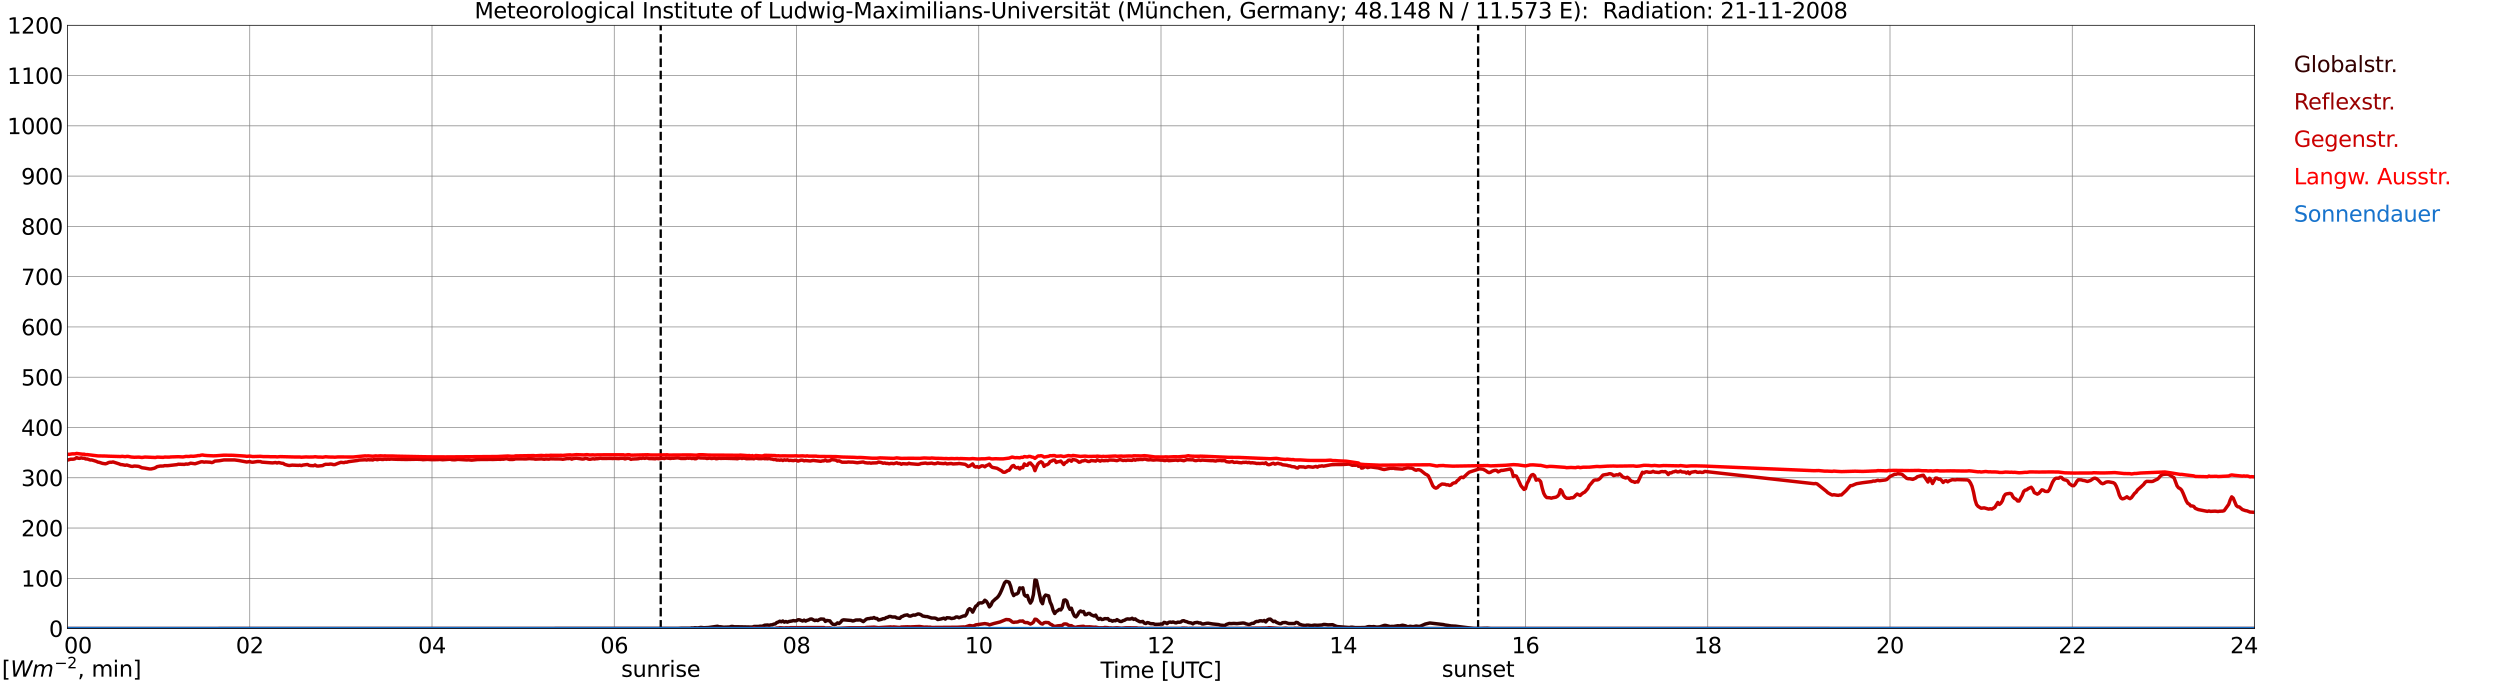 <?xml version="1.0" encoding="utf-8" standalone="no"?>
<!DOCTYPE svg PUBLIC "-//W3C//DTD SVG 1.1//EN"
  "http://www.w3.org/Graphics/SVG/1.1/DTD/svg11.dtd">
<svg xmlns:xlink="http://www.w3.org/1999/xlink" width="1085.4pt" height="296.64pt" viewBox="0 0 1085.4 296.64" xmlns="http://www.w3.org/2000/svg" version="1.1">
 <defs>
  <style type="text/css">*{stroke-linejoin: round; stroke-linecap: butt}</style>
 </defs>
 <g id="figure_1">
  <g id="patch_1">
   <path d="M 0 296.64 
L 1085.4 296.64 
L 1085.4 0 
L 0 0 
z
" style="fill: #ffffff"/>
  </g>
  <g id="axes_1">
   <g id="patch_2">
    <path d="M 29.306 272.909 
L 978.814 272.909 
L 978.814 10.976 
L 29.306 10.976 
z
" style="fill: #ffffff"/>
   </g>
   <g id="patch_3">
    <path d="M 978.814 272.909 
L 978.814 272.909 
L 978.814 10.976 
L 978.814 10.976 
z
" clip-path="url(#pc957906603)" style="fill: #d3d3d3; opacity: 0.25; stroke: #d3d3d3; stroke-linejoin: miter"/>
   </g>
   <g id="matplotlib.axis_1">
    <g id="xtick_1">
     <g id="line2d_1">
      <path d="M 29.306 272.909 
L 29.306 10.976 
" clip-path="url(#pc957906603)" style="fill: none; stroke: #808080; stroke-width: 0.3; stroke-linecap: square"/>
     </g>
     <g id="line2d_2"/>
     <g id="text_1">
      <!--    00 -->
      <g transform="translate(18.733 283.627) scale(0.095 -0.095)">
       <defs>
        <path id="DejaVuSans-20" transform="scale(0.016)"/>
        <path id="DejaVuSans-30" d="M 2034 4250 
Q 1547 4250 1301 3770 
Q 1056 3291 1056 2328 
Q 1056 1369 1301 889 
Q 1547 409 2034 409 
Q 2525 409 2770 889 
Q 3016 1369 3016 2328 
Q 3016 3291 2770 3770 
Q 2525 4250 2034 4250 
z
M 2034 4750 
Q 2819 4750 3233 4129 
Q 3647 3509 3647 2328 
Q 3647 1150 3233 529 
Q 2819 -91 2034 -91 
Q 1250 -91 836 529 
Q 422 1150 422 2328 
Q 422 3509 836 4129 
Q 1250 4750 2034 4750 
z
" transform="scale(0.016)"/>
       </defs>
       <use xlink:href="#DejaVuSans-20"/>
       <use xlink:href="#DejaVuSans-20" transform="translate(31.787 0)"/>
       <use xlink:href="#DejaVuSans-20" transform="translate(63.574 0)"/>
       <use xlink:href="#DejaVuSans-30" transform="translate(95.361 0)"/>
       <use xlink:href="#DejaVuSans-30" transform="translate(158.984 0)"/>
      </g>
     </g>
    </g>
    <g id="xtick_2">
     <g id="line2d_3">
      <path d="M 108.431 272.909 
L 108.431 10.976 
" clip-path="url(#pc957906603)" style="fill: none; stroke: #808080; stroke-width: 0.3; stroke-linecap: square"/>
     </g>
     <g id="line2d_4"/>
     <g id="text_2">
      <!-- 02 -->
      <g transform="translate(102.387 283.627) scale(0.095 -0.095)">
       <defs>
        <path id="DejaVuSans-32" d="M 1228 531 
L 3431 531 
L 3431 0 
L 469 0 
L 469 531 
Q 828 903 1448 1529 
Q 2069 2156 2228 2338 
Q 2531 2678 2651 2914 
Q 2772 3150 2772 3378 
Q 2772 3750 2511 3984 
Q 2250 4219 1831 4219 
Q 1534 4219 1204 4116 
Q 875 4013 500 3803 
L 500 4441 
Q 881 4594 1212 4672 
Q 1544 4750 1819 4750 
Q 2544 4750 2975 4387 
Q 3406 4025 3406 3419 
Q 3406 3131 3298 2873 
Q 3191 2616 2906 2266 
Q 2828 2175 2409 1742 
Q 1991 1309 1228 531 
z
" transform="scale(0.016)"/>
       </defs>
       <use xlink:href="#DejaVuSans-30"/>
       <use xlink:href="#DejaVuSans-32" transform="translate(63.623 0)"/>
      </g>
     </g>
    </g>
    <g id="xtick_3">
     <g id="line2d_5">
      <path d="M 187.557 272.909 
L 187.557 10.976 
" clip-path="url(#pc957906603)" style="fill: none; stroke: #808080; stroke-width: 0.3; stroke-linecap: square"/>
     </g>
     <g id="line2d_6"/>
     <g id="text_3">
      <!-- 04 -->
      <g transform="translate(181.513 283.627) scale(0.095 -0.095)">
       <defs>
        <path id="DejaVuSans-34" d="M 2419 4116 
L 825 1625 
L 2419 1625 
L 2419 4116 
z
M 2253 4666 
L 3047 4666 
L 3047 1625 
L 3713 1625 
L 3713 1100 
L 3047 1100 
L 3047 0 
L 2419 0 
L 2419 1100 
L 313 1100 
L 313 1709 
L 2253 4666 
z
" transform="scale(0.016)"/>
       </defs>
       <use xlink:href="#DejaVuSans-30"/>
       <use xlink:href="#DejaVuSans-34" transform="translate(63.623 0)"/>
      </g>
     </g>
    </g>
    <g id="xtick_4">
     <g id="line2d_7">
      <path d="M 266.683 272.909 
L 266.683 10.976 
" clip-path="url(#pc957906603)" style="fill: none; stroke: #808080; stroke-width: 0.3; stroke-linecap: square"/>
     </g>
     <g id="line2d_8"/>
     <g id="text_4">
      <!-- 06 -->
      <g transform="translate(260.638 283.627) scale(0.095 -0.095)">
       <defs>
        <path id="DejaVuSans-36" d="M 2113 2584 
Q 1688 2584 1439 2293 
Q 1191 2003 1191 1497 
Q 1191 994 1439 701 
Q 1688 409 2113 409 
Q 2538 409 2786 701 
Q 3034 994 3034 1497 
Q 3034 2003 2786 2293 
Q 2538 2584 2113 2584 
z
M 3366 4563 
L 3366 3988 
Q 3128 4100 2886 4159 
Q 2644 4219 2406 4219 
Q 1781 4219 1451 3797 
Q 1122 3375 1075 2522 
Q 1259 2794 1537 2939 
Q 1816 3084 2150 3084 
Q 2853 3084 3261 2657 
Q 3669 2231 3669 1497 
Q 3669 778 3244 343 
Q 2819 -91 2113 -91 
Q 1303 -91 875 529 
Q 447 1150 447 2328 
Q 447 3434 972 4092 
Q 1497 4750 2381 4750 
Q 2619 4750 2861 4703 
Q 3103 4656 3366 4563 
z
" transform="scale(0.016)"/>
       </defs>
       <use xlink:href="#DejaVuSans-30"/>
       <use xlink:href="#DejaVuSans-36" transform="translate(63.623 0)"/>
      </g>
     </g>
    </g>
    <g id="xtick_5">
     <g id="line2d_9">
      <path d="M 345.808 272.909 
L 345.808 10.976 
" clip-path="url(#pc957906603)" style="fill: none; stroke: #808080; stroke-width: 0.3; stroke-linecap: square"/>
     </g>
     <g id="line2d_10"/>
     <g id="text_5">
      <!-- 08 -->
      <g transform="translate(339.764 283.627) scale(0.095 -0.095)">
       <defs>
        <path id="DejaVuSans-38" d="M 2034 2216 
Q 1584 2216 1326 1975 
Q 1069 1734 1069 1313 
Q 1069 891 1326 650 
Q 1584 409 2034 409 
Q 2484 409 2743 651 
Q 3003 894 3003 1313 
Q 3003 1734 2745 1975 
Q 2488 2216 2034 2216 
z
M 1403 2484 
Q 997 2584 770 2862 
Q 544 3141 544 3541 
Q 544 4100 942 4425 
Q 1341 4750 2034 4750 
Q 2731 4750 3128 4425 
Q 3525 4100 3525 3541 
Q 3525 3141 3298 2862 
Q 3072 2584 2669 2484 
Q 3125 2378 3379 2068 
Q 3634 1759 3634 1313 
Q 3634 634 3220 271 
Q 2806 -91 2034 -91 
Q 1263 -91 848 271 
Q 434 634 434 1313 
Q 434 1759 690 2068 
Q 947 2378 1403 2484 
z
M 1172 3481 
Q 1172 3119 1398 2916 
Q 1625 2713 2034 2713 
Q 2441 2713 2670 2916 
Q 2900 3119 2900 3481 
Q 2900 3844 2670 4047 
Q 2441 4250 2034 4250 
Q 1625 4250 1398 4047 
Q 1172 3844 1172 3481 
z
" transform="scale(0.016)"/>
       </defs>
       <use xlink:href="#DejaVuSans-30"/>
       <use xlink:href="#DejaVuSans-38" transform="translate(63.623 0)"/>
      </g>
     </g>
    </g>
    <g id="xtick_6">
     <g id="line2d_11">
      <path d="M 424.934 272.909 
L 424.934 10.976 
" clip-path="url(#pc957906603)" style="fill: none; stroke: #808080; stroke-width: 0.3; stroke-linecap: square"/>
     </g>
     <g id="line2d_12"/>
     <g id="text_6">
      <!-- 10 -->
      <g transform="translate(418.89 283.627) scale(0.095 -0.095)">
       <defs>
        <path id="DejaVuSans-31" d="M 794 531 
L 1825 531 
L 1825 4091 
L 703 3866 
L 703 4441 
L 1819 4666 
L 2450 4666 
L 2450 531 
L 3481 531 
L 3481 0 
L 794 0 
L 794 531 
z
" transform="scale(0.016)"/>
       </defs>
       <use xlink:href="#DejaVuSans-31"/>
       <use xlink:href="#DejaVuSans-30" transform="translate(63.623 0)"/>
      </g>
     </g>
    </g>
    <g id="xtick_7">
     <g id="line2d_13">
      <path d="M 504.06 272.909 
L 504.06 10.976 
" clip-path="url(#pc957906603)" style="fill: none; stroke: #808080; stroke-width: 0.3; stroke-linecap: square"/>
     </g>
     <g id="line2d_14"/>
     <g id="text_7">
      <!-- 12 -->
      <g transform="translate(498.015 283.627) scale(0.095 -0.095)">
       <use xlink:href="#DejaVuSans-31"/>
       <use xlink:href="#DejaVuSans-32" transform="translate(63.623 0)"/>
      </g>
     </g>
    </g>
    <g id="xtick_8">
     <g id="line2d_15">
      <path d="M 583.185 272.909 
L 583.185 10.976 
" clip-path="url(#pc957906603)" style="fill: none; stroke: #808080; stroke-width: 0.3; stroke-linecap: square"/>
     </g>
     <g id="line2d_16"/>
     <g id="text_8">
      <!-- 14 -->
      <g transform="translate(577.141 283.627) scale(0.095 -0.095)">
       <use xlink:href="#DejaVuSans-31"/>
       <use xlink:href="#DejaVuSans-34" transform="translate(63.623 0)"/>
      </g>
     </g>
    </g>
    <g id="xtick_9">
     <g id="line2d_17">
      <path d="M 662.311 272.909 
L 662.311 10.976 
" clip-path="url(#pc957906603)" style="fill: none; stroke: #808080; stroke-width: 0.3; stroke-linecap: square"/>
     </g>
     <g id="line2d_18"/>
     <g id="text_9">
      <!-- 16 -->
      <g transform="translate(656.267 283.627) scale(0.095 -0.095)">
       <use xlink:href="#DejaVuSans-31"/>
       <use xlink:href="#DejaVuSans-36" transform="translate(63.623 0)"/>
      </g>
     </g>
    </g>
    <g id="xtick_10">
     <g id="line2d_19">
      <path d="M 741.437 272.909 
L 741.437 10.976 
" clip-path="url(#pc957906603)" style="fill: none; stroke: #808080; stroke-width: 0.3; stroke-linecap: square"/>
     </g>
     <g id="line2d_20"/>
     <g id="text_10">
      <!-- 18 -->
      <g transform="translate(735.392 283.627) scale(0.095 -0.095)">
       <use xlink:href="#DejaVuSans-31"/>
       <use xlink:href="#DejaVuSans-38" transform="translate(63.623 0)"/>
      </g>
     </g>
    </g>
    <g id="xtick_11">
     <g id="line2d_21">
      <path d="M 820.562 272.909 
L 820.562 10.976 
" clip-path="url(#pc957906603)" style="fill: none; stroke: #808080; stroke-width: 0.3; stroke-linecap: square"/>
     </g>
     <g id="line2d_22"/>
     <g id="text_11">
      <!-- 20 -->
      <g transform="translate(814.518 283.627) scale(0.095 -0.095)">
       <use xlink:href="#DejaVuSans-32"/>
       <use xlink:href="#DejaVuSans-30" transform="translate(63.623 0)"/>
      </g>
     </g>
    </g>
    <g id="xtick_12">
     <g id="line2d_23">
      <path d="M 899.688 272.909 
L 899.688 10.976 
" clip-path="url(#pc957906603)" style="fill: none; stroke: #808080; stroke-width: 0.3; stroke-linecap: square"/>
     </g>
     <g id="line2d_24"/>
     <g id="text_12">
      <!-- 22 -->
      <g transform="translate(893.644 283.627) scale(0.095 -0.095)">
       <use xlink:href="#DejaVuSans-32"/>
       <use xlink:href="#DejaVuSans-32" transform="translate(63.623 0)"/>
      </g>
     </g>
    </g>
    <g id="xtick_13">
     <g id="line2d_25">
      <path d="M 978.814 272.909 
L 978.814 10.976 
" clip-path="url(#pc957906603)" style="fill: none; stroke: #808080; stroke-width: 0.3; stroke-linecap: square"/>
     </g>
     <g id="line2d_26"/>
     <g id="text_13">
      <!-- 24    -->
      <g transform="translate(968.241 283.627) scale(0.095 -0.095)">
       <use xlink:href="#DejaVuSans-32"/>
       <use xlink:href="#DejaVuSans-34" transform="translate(63.623 0)"/>
       <use xlink:href="#DejaVuSans-20" transform="translate(127.246 0)"/>
       <use xlink:href="#DejaVuSans-20" transform="translate(159.033 0)"/>
       <use xlink:href="#DejaVuSans-20" transform="translate(190.82 0)"/>
      </g>
     </g>
    </g>
    <g id="text_14">
     <!-- Time [UTC] -->
     <g transform="translate(477.806 294.322) scale(0.095 -0.095)">
      <defs>
       <path id="DejaVuSans-54" d="M -19 4666 
L 3928 4666 
L 3928 4134 
L 2272 4134 
L 2272 0 
L 1638 0 
L 1638 4134 
L -19 4134 
L -19 4666 
z
" transform="scale(0.016)"/>
       <path id="DejaVuSans-69" d="M 603 3500 
L 1178 3500 
L 1178 0 
L 603 0 
L 603 3500 
z
M 603 4863 
L 1178 4863 
L 1178 4134 
L 603 4134 
L 603 4863 
z
" transform="scale(0.016)"/>
       <path id="DejaVuSans-6d" d="M 3328 2828 
Q 3544 3216 3844 3400 
Q 4144 3584 4550 3584 
Q 5097 3584 5394 3201 
Q 5691 2819 5691 2113 
L 5691 0 
L 5113 0 
L 5113 2094 
Q 5113 2597 4934 2840 
Q 4756 3084 4391 3084 
Q 3944 3084 3684 2787 
Q 3425 2491 3425 1978 
L 3425 0 
L 2847 0 
L 2847 2094 
Q 2847 2600 2669 2842 
Q 2491 3084 2119 3084 
Q 1678 3084 1418 2786 
Q 1159 2488 1159 1978 
L 1159 0 
L 581 0 
L 581 3500 
L 1159 3500 
L 1159 2956 
Q 1356 3278 1631 3431 
Q 1906 3584 2284 3584 
Q 2666 3584 2933 3390 
Q 3200 3197 3328 2828 
z
" transform="scale(0.016)"/>
       <path id="DejaVuSans-65" d="M 3597 1894 
L 3597 1613 
L 953 1613 
Q 991 1019 1311 708 
Q 1631 397 2203 397 
Q 2534 397 2845 478 
Q 3156 559 3463 722 
L 3463 178 
Q 3153 47 2828 -22 
Q 2503 -91 2169 -91 
Q 1331 -91 842 396 
Q 353 884 353 1716 
Q 353 2575 817 3079 
Q 1281 3584 2069 3584 
Q 2775 3584 3186 3129 
Q 3597 2675 3597 1894 
z
M 3022 2063 
Q 3016 2534 2758 2815 
Q 2500 3097 2075 3097 
Q 1594 3097 1305 2825 
Q 1016 2553 972 2059 
L 3022 2063 
z
" transform="scale(0.016)"/>
       <path id="DejaVuSans-5b" d="M 550 4863 
L 1875 4863 
L 1875 4416 
L 1125 4416 
L 1125 -397 
L 1875 -397 
L 1875 -844 
L 550 -844 
L 550 4863 
z
" transform="scale(0.016)"/>
       <path id="DejaVuSans-55" d="M 556 4666 
L 1191 4666 
L 1191 1831 
Q 1191 1081 1462 751 
Q 1734 422 2344 422 
Q 2950 422 3222 751 
Q 3494 1081 3494 1831 
L 3494 4666 
L 4128 4666 
L 4128 1753 
Q 4128 841 3676 375 
Q 3225 -91 2344 -91 
Q 1459 -91 1007 375 
Q 556 841 556 1753 
L 556 4666 
z
" transform="scale(0.016)"/>
       <path id="DejaVuSans-43" d="M 4122 4306 
L 4122 3641 
Q 3803 3938 3442 4084 
Q 3081 4231 2675 4231 
Q 1875 4231 1450 3742 
Q 1025 3253 1025 2328 
Q 1025 1406 1450 917 
Q 1875 428 2675 428 
Q 3081 428 3442 575 
Q 3803 722 4122 1019 
L 4122 359 
Q 3791 134 3420 21 
Q 3050 -91 2638 -91 
Q 1578 -91 968 557 
Q 359 1206 359 2328 
Q 359 3453 968 4101 
Q 1578 4750 2638 4750 
Q 3056 4750 3426 4639 
Q 3797 4528 4122 4306 
z
" transform="scale(0.016)"/>
       <path id="DejaVuSans-5d" d="M 1947 4863 
L 1947 -844 
L 622 -844 
L 622 -397 
L 1369 -397 
L 1369 4416 
L 622 4416 
L 622 4863 
L 1947 4863 
z
" transform="scale(0.016)"/>
      </defs>
      <use xlink:href="#DejaVuSans-54"/>
      <use xlink:href="#DejaVuSans-69" transform="translate(57.959 0)"/>
      <use xlink:href="#DejaVuSans-6d" transform="translate(85.742 0)"/>
      <use xlink:href="#DejaVuSans-65" transform="translate(183.154 0)"/>
      <use xlink:href="#DejaVuSans-20" transform="translate(244.678 0)"/>
      <use xlink:href="#DejaVuSans-5b" transform="translate(276.465 0)"/>
      <use xlink:href="#DejaVuSans-55" transform="translate(315.479 0)"/>
      <use xlink:href="#DejaVuSans-54" transform="translate(388.672 0)"/>
      <use xlink:href="#DejaVuSans-43" transform="translate(443.881 0)"/>
      <use xlink:href="#DejaVuSans-5d" transform="translate(513.705 0)"/>
     </g>
    </g>
   </g>
   <g id="matplotlib.axis_2">
    <g id="ytick_1">
     <g id="line2d_27">
      <path d="M 29.306 272.909 
L 978.814 272.909 
" clip-path="url(#pc957906603)" style="fill: none; stroke: #808080; stroke-width: 0.3; stroke-linecap: square"/>
     </g>
     <g id="line2d_28"/>
     <g id="text_15">
      <!-- 0 -->
      <g transform="translate(21.261 276.518) scale(0.095 -0.095)">
       <use xlink:href="#DejaVuSans-30"/>
      </g>
     </g>
    </g>
    <g id="ytick_2">
     <g id="line2d_29">
      <path d="M 29.306 251.081 
L 978.814 251.081 
" clip-path="url(#pc957906603)" style="fill: none; stroke: #808080; stroke-width: 0.3; stroke-linecap: square"/>
     </g>
     <g id="line2d_30"/>
     <g id="text_16">
      <!-- 100 -->
      <g transform="translate(9.173 254.69) scale(0.095 -0.095)">
       <use xlink:href="#DejaVuSans-31"/>
       <use xlink:href="#DejaVuSans-30" transform="translate(63.623 0)"/>
       <use xlink:href="#DejaVuSans-30" transform="translate(127.246 0)"/>
      </g>
     </g>
    </g>
    <g id="ytick_3">
     <g id="line2d_31">
      <path d="M 29.306 229.253 
L 978.814 229.253 
" clip-path="url(#pc957906603)" style="fill: none; stroke: #808080; stroke-width: 0.3; stroke-linecap: square"/>
     </g>
     <g id="line2d_32"/>
     <g id="text_17">
      <!-- 200 -->
      <g transform="translate(9.173 232.863) scale(0.095 -0.095)">
       <use xlink:href="#DejaVuSans-32"/>
       <use xlink:href="#DejaVuSans-30" transform="translate(63.623 0)"/>
       <use xlink:href="#DejaVuSans-30" transform="translate(127.246 0)"/>
      </g>
     </g>
    </g>
    <g id="ytick_4">
     <g id="line2d_33">
      <path d="M 29.306 207.426 
L 978.814 207.426 
" clip-path="url(#pc957906603)" style="fill: none; stroke: #808080; stroke-width: 0.3; stroke-linecap: square"/>
     </g>
     <g id="line2d_34"/>
     <g id="text_18">
      <!-- 300 -->
      <g transform="translate(9.173 211.035) scale(0.095 -0.095)">
       <defs>
        <path id="DejaVuSans-33" d="M 2597 2516 
Q 3050 2419 3304 2112 
Q 3559 1806 3559 1356 
Q 3559 666 3084 287 
Q 2609 -91 1734 -91 
Q 1441 -91 1130 -33 
Q 819 25 488 141 
L 488 750 
Q 750 597 1062 519 
Q 1375 441 1716 441 
Q 2309 441 2620 675 
Q 2931 909 2931 1356 
Q 2931 1769 2642 2001 
Q 2353 2234 1838 2234 
L 1294 2234 
L 1294 2753 
L 1863 2753 
Q 2328 2753 2575 2939 
Q 2822 3125 2822 3475 
Q 2822 3834 2567 4026 
Q 2313 4219 1838 4219 
Q 1578 4219 1281 4162 
Q 984 4106 628 3988 
L 628 4550 
Q 988 4650 1302 4700 
Q 1616 4750 1894 4750 
Q 2613 4750 3031 4423 
Q 3450 4097 3450 3541 
Q 3450 3153 3228 2886 
Q 3006 2619 2597 2516 
z
" transform="scale(0.016)"/>
       </defs>
       <use xlink:href="#DejaVuSans-33"/>
       <use xlink:href="#DejaVuSans-30" transform="translate(63.623 0)"/>
       <use xlink:href="#DejaVuSans-30" transform="translate(127.246 0)"/>
      </g>
     </g>
    </g>
    <g id="ytick_5">
     <g id="line2d_35">
      <path d="M 29.306 185.598 
L 978.814 185.598 
" clip-path="url(#pc957906603)" style="fill: none; stroke: #808080; stroke-width: 0.3; stroke-linecap: square"/>
     </g>
     <g id="line2d_36"/>
     <g id="text_19">
      <!-- 400 -->
      <g transform="translate(9.173 189.207) scale(0.095 -0.095)">
       <use xlink:href="#DejaVuSans-34"/>
       <use xlink:href="#DejaVuSans-30" transform="translate(63.623 0)"/>
       <use xlink:href="#DejaVuSans-30" transform="translate(127.246 0)"/>
      </g>
     </g>
    </g>
    <g id="ytick_6">
     <g id="line2d_37">
      <path d="M 29.306 163.77 
L 978.814 163.77 
" clip-path="url(#pc957906603)" style="fill: none; stroke: #808080; stroke-width: 0.3; stroke-linecap: square"/>
     </g>
     <g id="line2d_38"/>
     <g id="text_20">
      <!-- 500 -->
      <g transform="translate(9.173 167.379) scale(0.095 -0.095)">
       <defs>
        <path id="DejaVuSans-35" d="M 691 4666 
L 3169 4666 
L 3169 4134 
L 1269 4134 
L 1269 2991 
Q 1406 3038 1543 3061 
Q 1681 3084 1819 3084 
Q 2600 3084 3056 2656 
Q 3513 2228 3513 1497 
Q 3513 744 3044 326 
Q 2575 -91 1722 -91 
Q 1428 -91 1123 -41 
Q 819 9 494 109 
L 494 744 
Q 775 591 1075 516 
Q 1375 441 1709 441 
Q 2250 441 2565 725 
Q 2881 1009 2881 1497 
Q 2881 1984 2565 2268 
Q 2250 2553 1709 2553 
Q 1456 2553 1204 2497 
Q 953 2441 691 2322 
L 691 4666 
z
" transform="scale(0.016)"/>
       </defs>
       <use xlink:href="#DejaVuSans-35"/>
       <use xlink:href="#DejaVuSans-30" transform="translate(63.623 0)"/>
       <use xlink:href="#DejaVuSans-30" transform="translate(127.246 0)"/>
      </g>
     </g>
    </g>
    <g id="ytick_7">
     <g id="line2d_39">
      <path d="M 29.306 141.942 
L 978.814 141.942 
" clip-path="url(#pc957906603)" style="fill: none; stroke: #808080; stroke-width: 0.3; stroke-linecap: square"/>
     </g>
     <g id="line2d_40"/>
     <g id="text_21">
      <!-- 600 -->
      <g transform="translate(9.173 145.551) scale(0.095 -0.095)">
       <use xlink:href="#DejaVuSans-36"/>
       <use xlink:href="#DejaVuSans-30" transform="translate(63.623 0)"/>
       <use xlink:href="#DejaVuSans-30" transform="translate(127.246 0)"/>
      </g>
     </g>
    </g>
    <g id="ytick_8">
     <g id="line2d_41">
      <path d="M 29.306 120.114 
L 978.814 120.114 
" clip-path="url(#pc957906603)" style="fill: none; stroke: #808080; stroke-width: 0.3; stroke-linecap: square"/>
     </g>
     <g id="line2d_42"/>
     <g id="text_22">
      <!-- 700 -->
      <g transform="translate(9.173 123.724) scale(0.095 -0.095)">
       <defs>
        <path id="DejaVuSans-37" d="M 525 4666 
L 3525 4666 
L 3525 4397 
L 1831 0 
L 1172 0 
L 2766 4134 
L 525 4134 
L 525 4666 
z
" transform="scale(0.016)"/>
       </defs>
       <use xlink:href="#DejaVuSans-37"/>
       <use xlink:href="#DejaVuSans-30" transform="translate(63.623 0)"/>
       <use xlink:href="#DejaVuSans-30" transform="translate(127.246 0)"/>
      </g>
     </g>
    </g>
    <g id="ytick_9">
     <g id="line2d_43">
      <path d="M 29.306 98.287 
L 978.814 98.287 
" clip-path="url(#pc957906603)" style="fill: none; stroke: #808080; stroke-width: 0.3; stroke-linecap: square"/>
     </g>
     <g id="line2d_44"/>
     <g id="text_23">
      <!-- 800 -->
      <g transform="translate(9.173 101.896) scale(0.095 -0.095)">
       <use xlink:href="#DejaVuSans-38"/>
       <use xlink:href="#DejaVuSans-30" transform="translate(63.623 0)"/>
       <use xlink:href="#DejaVuSans-30" transform="translate(127.246 0)"/>
      </g>
     </g>
    </g>
    <g id="ytick_10">
     <g id="line2d_45">
      <path d="M 29.306 76.459 
L 978.814 76.459 
" clip-path="url(#pc957906603)" style="fill: none; stroke: #808080; stroke-width: 0.3; stroke-linecap: square"/>
     </g>
     <g id="line2d_46"/>
     <g id="text_24">
      <!-- 900 -->
      <g transform="translate(9.173 80.068) scale(0.095 -0.095)">
       <defs>
        <path id="DejaVuSans-39" d="M 703 97 
L 703 672 
Q 941 559 1184 500 
Q 1428 441 1663 441 
Q 2288 441 2617 861 
Q 2947 1281 2994 2138 
Q 2813 1869 2534 1725 
Q 2256 1581 1919 1581 
Q 1219 1581 811 2004 
Q 403 2428 403 3163 
Q 403 3881 828 4315 
Q 1253 4750 1959 4750 
Q 2769 4750 3195 4129 
Q 3622 3509 3622 2328 
Q 3622 1225 3098 567 
Q 2575 -91 1691 -91 
Q 1453 -91 1209 -44 
Q 966 3 703 97 
z
M 1959 2075 
Q 2384 2075 2632 2365 
Q 2881 2656 2881 3163 
Q 2881 3666 2632 3958 
Q 2384 4250 1959 4250 
Q 1534 4250 1286 3958 
Q 1038 3666 1038 3163 
Q 1038 2656 1286 2365 
Q 1534 2075 1959 2075 
z
" transform="scale(0.016)"/>
       </defs>
       <use xlink:href="#DejaVuSans-39"/>
       <use xlink:href="#DejaVuSans-30" transform="translate(63.623 0)"/>
       <use xlink:href="#DejaVuSans-30" transform="translate(127.246 0)"/>
      </g>
     </g>
    </g>
    <g id="ytick_11">
     <g id="line2d_47">
      <path d="M 29.306 54.631 
L 978.814 54.631 
" clip-path="url(#pc957906603)" style="fill: none; stroke: #808080; stroke-width: 0.3; stroke-linecap: square"/>
     </g>
     <g id="line2d_48"/>
     <g id="text_25">
      <!-- 1000 -->
      <g transform="translate(3.128 58.24) scale(0.095 -0.095)">
       <use xlink:href="#DejaVuSans-31"/>
       <use xlink:href="#DejaVuSans-30" transform="translate(63.623 0)"/>
       <use xlink:href="#DejaVuSans-30" transform="translate(127.246 0)"/>
       <use xlink:href="#DejaVuSans-30" transform="translate(190.869 0)"/>
      </g>
     </g>
    </g>
    <g id="ytick_12">
     <g id="line2d_49">
      <path d="M 29.306 32.803 
L 978.814 32.803 
" clip-path="url(#pc957906603)" style="fill: none; stroke: #808080; stroke-width: 0.3; stroke-linecap: square"/>
     </g>
     <g id="line2d_50"/>
     <g id="text_26">
      <!-- 1100 -->
      <g transform="translate(3.128 36.413) scale(0.095 -0.095)">
       <use xlink:href="#DejaVuSans-31"/>
       <use xlink:href="#DejaVuSans-31" transform="translate(63.623 0)"/>
       <use xlink:href="#DejaVuSans-30" transform="translate(127.246 0)"/>
       <use xlink:href="#DejaVuSans-30" transform="translate(190.869 0)"/>
      </g>
     </g>
    </g>
    <g id="ytick_13">
     <g id="line2d_51">
      <path d="M 29.306 10.976 
L 978.814 10.976 
" clip-path="url(#pc957906603)" style="fill: none; stroke: #808080; stroke-width: 0.3; stroke-linecap: square"/>
     </g>
     <g id="line2d_52"/>
     <g id="text_27">
      <!-- 1200 -->
      <g transform="translate(3.128 14.585) scale(0.095 -0.095)">
       <use xlink:href="#DejaVuSans-31"/>
       <use xlink:href="#DejaVuSans-32" transform="translate(63.623 0)"/>
       <use xlink:href="#DejaVuSans-30" transform="translate(127.246 0)"/>
       <use xlink:href="#DejaVuSans-30" transform="translate(190.869 0)"/>
      </g>
     </g>
    </g>
   </g>
   <g id="line2d_53">
    <path d="M 286.86 272.909 
L 286.86 10.976 
" clip-path="url(#pc957906603)" style="fill: none; stroke-dasharray: 3.7,1.6; stroke-dashoffset: 0; stroke: #000000"/>
   </g>
   <g id="line2d_54">
    <path d="M 641.738 272.909 
L 641.738 10.976 
" clip-path="url(#pc957906603)" style="fill: none; stroke-dasharray: 3.7,1.6; stroke-dashoffset: 0; stroke: #000000"/>
   </g>
   <g id="line2d_55">
    <path d="M 29.306 272.909 
L 294.377 272.856 
L 295.696 272.767 
L 297.014 272.767 
L 299.652 272.767 
L 300.311 272.629 
L 300.971 272.675 
L 301.63 272.538 
L 302.949 272.629 
L 304.267 272.4 
L 305.586 272.538 
L 307.564 272.446 
L 311.521 271.896 
L 312.18 272.125 
L 312.839 272.125 
L 314.158 272.309 
L 316.796 272.217 
L 317.455 271.988 
L 318.114 271.988 
L 318.774 272.125 
L 320.093 272.125 
L 324.708 272.217 
L 326.686 272.263 
L 327.346 271.988 
L 329.324 271.988 
L 329.983 271.85 
L 330.643 271.896 
L 331.302 271.758 
L 331.961 271.44 
L 333.28 271.348 
L 333.94 271.486 
L 334.599 271.302 
L 335.258 271.256 
L 335.918 270.981 
L 336.577 270.89 
L 337.236 270.294 
L 337.896 270.067 
L 338.555 269.7 
L 339.215 269.975 
L 339.874 269.608 
L 340.533 270.113 
L 341.193 269.838 
L 341.852 270.113 
L 342.512 269.838 
L 343.83 269.608 
L 344.49 269.425 
L 345.149 269.563 
L 345.808 269.471 
L 346.468 269.058 
L 347.127 269.104 
L 348.446 269.608 
L 349.105 269.242 
L 349.765 269.654 
L 350.424 269.333 
L 351.083 269.15 
L 351.743 268.786 
L 352.402 268.74 
L 353.721 269.425 
L 354.38 269.242 
L 355.04 269.425 
L 355.699 269.013 
L 356.359 268.74 
L 357.677 268.831 
L 358.337 269.792 
L 358.996 269.379 
L 360.315 269.563 
L 360.974 270.477 
L 361.634 271.073 
L 362.293 271.165 
L 362.952 270.981 
L 363.612 270.431 
L 364.271 270.706 
L 364.93 270.159 
L 365.59 269.333 
L 366.249 269.104 
L 369.546 269.379 
L 370.206 269.608 
L 370.865 269.471 
L 371.524 269.196 
L 373.502 269.15 
L 374.821 269.883 
L 376.14 268.786 
L 376.799 268.602 
L 377.459 268.556 
L 378.118 268.373 
L 378.777 268.419 
L 379.437 268.098 
L 380.096 268.511 
L 380.756 268.511 
L 381.415 269.196 
L 382.734 268.877 
L 383.393 268.602 
L 384.053 268.602 
L 384.712 268.144 
L 385.371 268.006 
L 386.031 267.642 
L 386.69 267.642 
L 387.349 267.869 
L 388.668 267.869 
L 389.328 268.281 
L 390.646 268.465 
L 391.306 267.777 
L 391.965 267.55 
L 392.624 267.183 
L 393.943 266.954 
L 394.603 267.413 
L 395.262 267.504 
L 396.581 267 
L 397.24 267.092 
L 398.559 266.542 
L 399.218 266.633 
L 399.878 266.908 
L 400.537 267.413 
L 401.856 267.688 
L 402.515 267.688 
L 404.493 268.327 
L 405.812 268.327 
L 406.471 268.511 
L 407.131 268.969 
L 408.45 268.74 
L 409.768 268.373 
L 410.428 268.786 
L 411.087 268.19 
L 412.406 268.281 
L 413.065 268.556 
L 414.384 268.327 
L 415.043 267.869 
L 415.703 267.869 
L 416.362 268.19 
L 418.34 267.413 
L 419 267.413 
L 419.659 266.587 
L 420.318 264.804 
L 420.978 264.254 
L 421.637 264.712 
L 422.297 265.765 
L 423.615 263.202 
L 424.275 262.789 
L 424.934 261.875 
L 425.593 261.737 
L 426.253 261.783 
L 426.912 261.462 
L 427.572 260.594 
L 428.231 261.052 
L 428.89 262.058 
L 429.55 263.477 
L 430.209 262.744 
L 430.869 261.281 
L 432.187 260.044 
L 432.847 259.541 
L 433.506 258.808 
L 434.165 257.71 
L 434.825 256.291 
L 436.144 253.043 
L 436.803 252.402 
L 437.462 252.539 
L 438.122 252.814 
L 438.781 254.508 
L 439.44 257.162 
L 440.1 258.581 
L 440.759 257.985 
L 441.419 257.893 
L 442.078 257.391 
L 442.737 255.239 
L 443.397 255.468 
L 444.056 255.193 
L 444.716 258.26 
L 445.375 258.854 
L 446.034 258.535 
L 446.694 260.548 
L 447.353 261.829 
L 448.012 260.777 
L 448.672 258.123 
L 449.331 251.854 
L 449.991 252.037 
L 451.969 261.052 
L 452.628 262.104 
L 453.287 259.221 
L 453.947 258.352 
L 455.266 258.719 
L 455.925 261.371 
L 456.584 262.789 
L 457.244 265.033 
L 457.903 266.36 
L 458.563 265.49 
L 459.222 265.125 
L 459.881 264.575 
L 460.541 264.804 
L 461.2 263.798 
L 461.859 260.594 
L 462.519 260.456 
L 463.178 261.006 
L 463.838 263.248 
L 464.497 264.529 
L 465.156 264.071 
L 465.816 265.994 
L 466.475 267.413 
L 467.134 267.823 
L 467.794 267.046 
L 468.453 265.81 
L 469.113 265.26 
L 469.772 265.627 
L 470.431 265.49 
L 471.091 266.863 
L 471.75 266.817 
L 472.409 266.315 
L 473.069 266.315 
L 473.728 266.908 
L 475.047 267.458 
L 475.706 267.046 
L 476.366 268.235 
L 477.025 268.877 
L 477.685 268.465 
L 478.344 268.969 
L 479.003 268.877 
L 479.663 268.556 
L 480.322 268.648 
L 480.981 268.556 
L 481.641 269.333 
L 482.3 269.333 
L 482.96 269.7 
L 483.619 269.425 
L 484.278 269.517 
L 484.938 269.013 
L 486.256 269.792 
L 486.916 269.838 
L 487.575 269.471 
L 488.235 269.288 
L 488.894 268.877 
L 489.553 268.694 
L 490.213 268.786 
L 490.872 268.74 
L 491.532 268.419 
L 492.191 268.923 
L 492.85 268.694 
L 493.51 269.242 
L 494.828 269.929 
L 495.488 269.929 
L 496.147 269.792 
L 496.807 270.523 
L 497.466 270.706 
L 498.125 270.294 
L 498.785 270.431 
L 499.444 270.752 
L 500.763 270.798 
L 501.422 271.073 
L 503.4 271.027 
L 504.06 270.89 
L 504.719 270.981 
L 505.379 270.204 
L 506.038 270.34 
L 506.697 270.752 
L 507.357 270.204 
L 508.016 270.067 
L 508.675 270.204 
L 509.335 270.021 
L 509.994 270.294 
L 510.654 270.431 
L 511.313 270.113 
L 511.972 270.159 
L 512.632 270.067 
L 513.291 269.563 
L 513.95 269.471 
L 514.61 269.792 
L 515.269 269.929 
L 515.929 270.25 
L 517.247 270.477 
L 517.907 270.844 
L 518.566 270.386 
L 519.885 270.204 
L 520.544 270.477 
L 521.204 270.431 
L 521.863 270.89 
L 522.522 270.89 
L 523.841 270.615 
L 524.501 270.569 
L 526.479 270.89 
L 529.116 271.165 
L 529.776 271.394 
L 531.754 271.575 
L 532.413 271.119 
L 533.732 270.661 
L 534.391 270.752 
L 535.71 270.661 
L 537.029 270.752 
L 539.666 270.477 
L 540.326 270.569 
L 540.985 270.844 
L 542.304 271.165 
L 543.623 270.615 
L 544.282 270.615 
L 544.941 270.067 
L 545.601 269.792 
L 546.26 269.838 
L 546.919 269.517 
L 547.579 269.517 
L 548.238 269.654 
L 548.898 269.379 
L 549.557 270.021 
L 550.216 269.196 
L 550.876 268.831 
L 551.535 268.786 
L 552.854 269.883 
L 553.513 269.7 
L 554.173 270.204 
L 555.491 270.752 
L 556.151 270.798 
L 556.81 270.34 
L 558.129 270.25 
L 559.448 270.706 
L 562.085 270.706 
L 562.745 270.204 
L 563.404 270.34 
L 564.063 270.936 
L 565.382 271.394 
L 566.701 271.575 
L 567.36 271.394 
L 568.02 271.394 
L 569.338 271.621 
L 570.657 271.394 
L 571.976 271.486 
L 573.954 271.348 
L 574.613 271.119 
L 575.273 271.119 
L 576.592 271.302 
L 578.57 271.211 
L 579.889 271.804 
L 580.548 272.034 
L 585.823 272.446 
L 586.482 272.309 
L 587.142 272.309 
L 588.46 272.492 
L 592.417 272.446 
L 593.076 272.354 
L 593.736 272.125 
L 594.395 272.034 
L 595.714 272.125 
L 596.373 272.034 
L 597.692 272.263 
L 599.011 272.171 
L 600.989 271.531 
L 601.648 271.531 
L 603.626 272.034 
L 604.286 271.942 
L 604.945 271.988 
L 606.923 271.667 
L 607.582 271.758 
L 608.901 271.44 
L 610.22 271.713 
L 610.879 272.034 
L 611.539 272.079 
L 612.198 271.896 
L 613.517 272.079 
L 614.836 271.804 
L 616.154 271.988 
L 616.814 271.804 
L 618.792 270.936 
L 620.77 270.477 
L 624.726 270.936 
L 626.705 271.165 
L 627.364 271.348 
L 628.683 271.531 
L 630.001 271.758 
L 631.98 271.85 
L 633.298 272.034 
L 639.892 272.856 
L 641.87 272.909 
L 643.848 272.813 
L 645.827 272.767 
L 647.145 272.902 
L 658.355 272.909 
L 978.154 272.909 
L 978.154 272.909 
" clip-path="url(#pc957906603)" style="fill: none; stroke: #330000; stroke-width: 1.5; stroke-linecap: square"/>
   </g>
   <g id="line2d_56">
    <path d="M 29.306 272.909 
L 325.368 272.909 
L 326.027 272.723 
L 326.686 272.909 
L 327.346 272.47 
L 328.005 272.802 
L 330.643 272.739 
L 331.302 272.697 
L 331.961 272.88 
L 333.94 272.704 
L 334.599 272.88 
L 336.577 272.835 
L 337.236 272.649 
L 337.896 272.649 
L 338.555 272.509 
L 339.874 272.601 
L 340.533 272.649 
L 341.193 272.555 
L 342.512 272.601 
L 343.171 272.509 
L 344.49 272.509 
L 357.677 272.464 
L 358.337 272.649 
L 360.315 272.601 
L 361.634 272.88 
L 364.271 272.789 
L 368.887 272.555 
L 375.481 272.555 
L 376.14 272.415 
L 378.777 272.324 
L 379.437 272.276 
L 381.415 272.509 
L 382.734 272.415 
L 386.69 272.184 
L 387.349 272.276 
L 388.009 272.184 
L 389.987 272.37 
L 390.646 272.415 
L 391.306 272.23 
L 393.943 272.136 
L 395.262 272.184 
L 399.218 271.996 
L 401.196 272.276 
L 402.515 272.23 
L 403.175 272.324 
L 403.834 272.276 
L 404.493 272.415 
L 415.703 272.324 
L 418.34 272.184 
L 419 272.23 
L 420.978 271.577 
L 422.297 271.765 
L 422.956 271.625 
L 423.615 271.298 
L 427.572 270.741 
L 428.89 270.973 
L 429.55 271.298 
L 431.528 270.693 
L 434.165 270.043 
L 436.803 268.971 
L 438.122 269.065 
L 438.781 269.438 
L 439.44 269.995 
L 440.1 270.228 
L 440.759 270.089 
L 441.419 270.089 
L 442.078 269.949 
L 442.737 269.624 
L 443.397 269.67 
L 444.056 269.578 
L 444.716 270.183 
L 445.375 270.322 
L 446.034 270.274 
L 447.353 270.927 
L 448.012 270.647 
L 448.672 270.134 
L 449.331 268.831 
L 449.991 268.925 
L 451.969 270.741 
L 452.628 270.927 
L 453.287 270.368 
L 453.947 270.228 
L 455.266 270.322 
L 455.925 270.927 
L 456.584 271.206 
L 457.244 271.671 
L 457.903 271.996 
L 459.222 271.717 
L 461.2 271.531 
L 461.859 270.927 
L 462.519 270.881 
L 463.178 270.973 
L 463.838 271.438 
L 464.497 271.625 
L 465.156 271.625 
L 465.816 272.044 
L 466.475 272.276 
L 467.134 272.37 
L 467.794 272.136 
L 469.772 271.951 
L 470.431 271.905 
L 471.091 272.184 
L 473.069 272.136 
L 475.047 272.324 
L 475.706 272.276 
L 477.025 272.555 
L 479.003 272.555 
L 479.663 272.415 
L 480.981 272.509 
L 481.641 272.649 
L 482.3 272.601 
L 482.96 272.695 
L 484.938 272.555 
L 486.916 272.741 
L 488.894 272.555 
L 493.51 272.601 
L 494.169 272.741 
L 496.147 272.741 
L 496.807 272.88 
L 498.785 272.835 
L 500.103 272.819 
L 507.357 272.835 
L 508.675 272.835 
L 512.632 272.835 
L 513.291 272.695 
L 515.269 272.741 
L 515.929 272.88 
L 516.588 272.789 
L 519.885 272.835 
L 521.863 272.835 
L 538.348 272.837 
L 546.26 272.695 
L 547.579 272.695 
L 550.216 272.649 
L 550.876 272.509 
L 556.151 272.88 
L 558.129 272.695 
L 559.448 272.88 
L 560.766 272.835 
L 561.426 272.88 
L 562.085 272.741 
L 566.701 272.841 
L 568.679 272.88 
L 570.657 272.88 
L 978.154 272.909 
L 978.154 272.909 
" clip-path="url(#pc957906603)" style="fill: none; stroke: #990000; stroke-width: 1.5; stroke-linecap: square"/>
   </g>
   <g id="line2d_57">
    <path d="M 29.306 199.753 
L 30.625 199.378 
L 31.943 199.349 
L 32.603 199.144 
L 33.262 198.686 
L 33.921 198.952 
L 34.581 199.007 
L 35.24 198.788 
L 35.9 198.945 
L 36.559 198.948 
L 37.218 199.271 
L 37.878 199.266 
L 39.197 199.716 
L 39.856 199.692 
L 41.834 200.305 
L 42.493 200.628 
L 43.153 200.737 
L 44.472 201.183 
L 45.79 201.37 
L 46.45 201.172 
L 47.109 200.827 
L 47.768 200.679 
L 48.428 200.692 
L 49.087 200.559 
L 51.725 201.403 
L 52.384 201.694 
L 53.043 201.735 
L 54.362 202.008 
L 55.022 201.875 
L 57 202.477 
L 57.659 202.484 
L 58.319 202.327 
L 59.637 202.42 
L 60.297 202.503 
L 61.615 203.075 
L 62.934 203.248 
L 64.912 203.608 
L 65.572 203.61 
L 66.89 203.311 
L 67.55 203.029 
L 68.209 202.604 
L 69.528 202.348 
L 70.847 202.329 
L 71.506 202.156 
L 72.825 202.176 
L 76.781 201.733 
L 77.441 201.543 
L 80.078 201.626 
L 80.737 201.44 
L 81.397 201.525 
L 82.056 201.388 
L 82.716 201.091 
L 84.694 201.353 
L 87.331 200.497 
L 87.991 200.5 
L 88.65 200.659 
L 89.309 200.554 
L 91.288 200.672 
L 91.947 200.849 
L 92.606 200.624 
L 93.266 200.194 
L 95.244 200.035 
L 97.222 199.685 
L 101.838 199.683 
L 103.816 199.963 
L 107.113 200.58 
L 108.431 200.393 
L 109.091 200.626 
L 109.75 200.674 
L 111.728 200.384 
L 113.047 200.397 
L 113.707 200.639 
L 118.322 200.98 
L 119.641 200.803 
L 120.3 201.034 
L 120.96 200.799 
L 122.278 201.124 
L 122.938 201.172 
L 123.597 201.617 
L 124.916 201.997 
L 125.575 202.11 
L 126.894 201.94 
L 129.532 202.052 
L 130.191 201.966 
L 130.85 202.145 
L 131.51 201.918 
L 133.488 201.656 
L 134.147 202.006 
L 134.807 202.137 
L 136.125 202.198 
L 136.785 201.879 
L 137.444 202.287 
L 138.104 202.342 
L 140.082 202.13 
L 140.741 201.77 
L 141.4 201.578 
L 142.719 201.582 
L 143.379 201.471 
L 144.038 201.521 
L 144.697 201.718 
L 145.357 201.724 
L 146.676 201.189 
L 147.994 200.718 
L 149.313 200.866 
L 149.972 200.65 
L 150.632 200.665 
L 151.291 200.441 
L 155.247 199.923 
L 155.907 199.751 
L 158.544 199.618 
L 159.204 199.729 
L 159.863 199.552 
L 160.523 199.657 
L 161.182 199.616 
L 161.841 199.725 
L 162.501 199.428 
L 163.16 199.426 
L 163.819 199.607 
L 164.479 199.415 
L 165.138 199.36 
L 165.798 199.476 
L 166.457 199.476 
L 167.116 199.299 
L 167.776 199.454 
L 168.435 199.317 
L 169.094 199.419 
L 169.754 199.292 
L 171.073 199.373 
L 172.391 199.415 
L 176.348 199.485 
L 180.963 199.393 
L 182.941 199.463 
L 183.601 199.587 
L 185.579 199.445 
L 187.557 199.585 
L 188.876 199.563 
L 190.195 199.533 
L 190.854 199.461 
L 192.173 199.611 
L 195.47 199.373 
L 196.129 199.581 
L 197.448 199.642 
L 198.767 199.443 
L 202.723 199.69 
L 203.382 199.616 
L 204.701 199.79 
L 207.339 199.517 
L 209.976 199.476 
L 211.295 199.491 
L 212.614 199.445 
L 213.932 199.485 
L 216.57 199.382 
L 217.229 199.441 
L 217.889 199.334 
L 218.548 199.369 
L 219.867 199.109 
L 221.186 199.482 
L 222.504 199.495 
L 223.164 199.417 
L 223.823 199.21 
L 228.439 199.249 
L 229.757 199.109 
L 231.076 199.199 
L 231.736 199.214 
L 232.395 199.36 
L 235.033 199.227 
L 236.351 199.391 
L 237.011 199.271 
L 238.329 199.349 
L 238.989 199.196 
L 240.967 199.247 
L 243.604 199.275 
L 244.264 199.415 
L 246.242 199.087 
L 246.901 199.105 
L 247.561 198.998 
L 248.22 199.358 
L 248.88 199.107 
L 250.198 198.924 
L 252.836 199.303 
L 253.495 199.242 
L 254.155 198.983 
L 254.814 199.044 
L 255.473 199.332 
L 256.133 199.413 
L 257.451 199.162 
L 258.111 199.288 
L 258.77 199.159 
L 259.43 199.157 
L 260.748 198.926 
L 261.408 199.055 
L 265.364 199.022 
L 266.023 199.079 
L 266.683 199.007 
L 268.661 199.118 
L 269.32 198.993 
L 270.639 198.974 
L 271.298 199.253 
L 272.617 198.904 
L 273.277 199.076 
L 273.936 199.43 
L 274.595 199.286 
L 276.573 199.214 
L 277.233 199.151 
L 277.892 198.941 
L 278.552 199.031 
L 279.211 198.81 
L 279.87 199.046 
L 280.53 198.825 
L 281.189 198.906 
L 281.849 199.12 
L 283.167 199.122 
L 284.486 199.196 
L 285.145 198.998 
L 285.805 199.153 
L 287.783 198.948 
L 288.442 199.094 
L 289.102 198.817 
L 291.08 199.052 
L 291.739 198.932 
L 292.399 198.954 
L 293.717 198.808 
L 294.377 198.79 
L 295.696 199.061 
L 297.674 199.048 
L 298.333 198.852 
L 298.992 198.959 
L 299.652 198.852 
L 300.311 199.094 
L 300.971 198.945 
L 301.63 199.175 
L 302.289 199.14 
L 302.949 198.675 
L 304.267 198.847 
L 306.246 198.882 
L 306.905 199.068 
L 308.224 198.88 
L 308.883 199.085 
L 310.202 198.889 
L 310.861 199.17 
L 311.521 199.107 
L 312.18 198.917 
L 312.839 199.024 
L 314.818 198.972 
L 319.433 199.109 
L 320.093 199.19 
L 321.411 198.825 
L 322.071 199.074 
L 322.73 198.911 
L 323.39 198.969 
L 324.049 199.168 
L 326.686 199.094 
L 327.346 199.212 
L 328.005 198.852 
L 329.324 199.14 
L 330.643 199.138 
L 331.302 198.983 
L 331.961 199.164 
L 332.621 199.116 
L 333.28 199.201 
L 333.94 199.037 
L 334.599 199.253 
L 335.258 199.33 
L 335.918 199.533 
L 336.577 199.443 
L 337.236 199.764 
L 337.896 199.696 
L 338.555 199.814 
L 339.215 199.644 
L 339.874 199.939 
L 340.533 199.629 
L 341.193 199.812 
L 341.852 199.613 
L 342.512 199.941 
L 343.171 199.845 
L 344.49 199.995 
L 345.149 199.823 
L 345.808 199.882 
L 346.468 200.196 
L 347.787 199.773 
L 348.446 199.805 
L 349.105 200.091 
L 349.765 199.941 
L 351.743 200.146 
L 353.062 199.893 
L 356.359 200.288 
L 357.018 200.098 
L 357.677 200.089 
L 358.337 199.701 
L 358.996 200.159 
L 360.315 200.039 
L 360.974 199.554 
L 362.293 199.664 
L 362.952 199.799 
L 363.612 200.218 
L 364.271 200.063 
L 365.59 200.672 
L 366.909 200.657 
L 367.568 200.687 
L 368.227 200.574 
L 369.546 200.648 
L 370.206 200.622 
L 372.184 200.906 
L 374.162 200.628 
L 374.821 200.583 
L 375.481 200.864 
L 376.799 201.026 
L 377.459 200.954 
L 378.118 201.104 
L 378.777 200.997 
L 380.096 200.96 
L 380.756 200.927 
L 381.415 200.587 
L 382.734 200.844 
L 383.393 201.135 
L 384.053 200.98 
L 384.712 201.207 
L 385.371 201.172 
L 386.031 201.379 
L 386.69 201.198 
L 387.349 201.194 
L 388.009 201.316 
L 389.328 200.93 
L 389.987 201.246 
L 390.646 201.185 
L 391.306 201.565 
L 391.965 201.303 
L 393.943 201.443 
L 394.603 201.117 
L 395.262 201.329 
L 398.559 201.608 
L 399.218 201.504 
L 399.878 201.248 
L 401.856 201.041 
L 402.515 201.248 
L 403.834 201.146 
L 404.493 201.056 
L 405.153 201.261 
L 405.812 201.338 
L 406.471 201.22 
L 407.131 200.934 
L 407.79 201.15 
L 409.768 201.296 
L 410.428 201.098 
L 411.087 201.425 
L 412.406 201.268 
L 413.065 201.231 
L 413.725 201.427 
L 415.703 201.322 
L 416.362 201.218 
L 419 201.582 
L 419.659 201.986 
L 420.318 202.534 
L 420.978 202.337 
L 422.297 201.408 
L 422.956 202.464 
L 423.615 202.767 
L 424.275 202.573 
L 424.934 202.922 
L 426.253 202.231 
L 426.912 202.298 
L 427.572 202.663 
L 428.231 202.152 
L 428.89 201.907 
L 429.55 201.497 
L 430.209 202.444 
L 430.869 202.918 
L 432.847 203.298 
L 434.825 204.405 
L 435.484 204.981 
L 436.144 205.064 
L 436.803 204.776 
L 437.462 204.309 
L 438.122 204.173 
L 439.44 202.324 
L 440.1 202.095 
L 440.759 202.946 
L 441.419 203.11 
L 442.078 202.942 
L 442.737 203.651 
L 443.397 202.953 
L 444.056 203.051 
L 444.716 201.423 
L 445.375 201.999 
L 446.034 201.999 
L 446.694 201.117 
L 447.353 201.002 
L 448.672 202.486 
L 449.331 204.339 
L 449.991 202.691 
L 450.65 201.399 
L 451.309 200.794 
L 451.969 200.467 
L 452.628 200.936 
L 453.287 202.482 
L 453.947 201.873 
L 454.606 201.752 
L 455.266 201.318 
L 455.925 200.36 
L 456.584 200.177 
L 457.244 199.784 
L 457.903 199.747 
L 458.563 200.794 
L 459.222 200.497 
L 459.881 200.401 
L 460.541 200.166 
L 461.859 201.678 
L 462.519 200.853 
L 463.178 200.583 
L 463.838 199.814 
L 464.497 199.742 
L 465.156 200.259 
L 465.816 199.478 
L 467.134 199.773 
L 467.794 200.148 
L 468.453 200.689 
L 469.113 200.563 
L 469.772 200.111 
L 470.431 200.076 
L 471.091 199.797 
L 472.409 200.362 
L 473.069 200.331 
L 473.728 199.945 
L 475.047 200.072 
L 475.706 200.201 
L 476.366 199.64 
L 477.685 200.222 
L 478.344 199.867 
L 479.003 199.995 
L 479.663 200.011 
L 480.322 199.897 
L 480.981 200.022 
L 481.641 199.712 
L 483.619 199.788 
L 484.938 199.998 
L 486.256 199.515 
L 487.575 199.934 
L 488.235 199.825 
L 488.894 199.93 
L 489.553 199.764 
L 491.532 199.888 
L 492.191 199.493 
L 492.85 199.805 
L 493.51 199.544 
L 494.169 199.574 
L 494.828 199.482 
L 496.147 199.506 
L 496.807 199.319 
L 497.466 199.399 
L 498.125 199.62 
L 498.785 199.668 
L 499.444 199.587 
L 500.763 199.762 
L 502.082 199.62 
L 503.4 199.714 
L 504.06 199.801 
L 504.719 199.749 
L 505.379 199.939 
L 506.038 199.95 
L 506.697 199.707 
L 507.357 200.015 
L 510.654 199.749 
L 511.313 199.947 
L 511.972 199.764 
L 512.632 199.747 
L 513.95 200.035 
L 515.269 199.561 
L 517.247 199.648 
L 517.907 199.607 
L 518.566 199.899 
L 519.226 199.989 
L 520.544 199.709 
L 521.204 199.934 
L 521.863 199.749 
L 525.819 200.006 
L 526.479 199.974 
L 527.797 200.172 
L 528.457 199.967 
L 529.776 199.904 
L 530.435 200.028 
L 531.754 199.956 
L 532.413 200.432 
L 533.732 200.62 
L 535.051 200.373 
L 535.71 200.772 
L 537.029 200.652 
L 537.688 200.803 
L 539.007 200.934 
L 539.666 200.735 
L 540.326 200.77 
L 540.985 200.683 
L 541.644 200.868 
L 542.304 200.742 
L 542.963 200.999 
L 543.623 200.899 
L 544.941 201.058 
L 545.601 201.242 
L 546.26 201.176 
L 546.919 201.25 
L 548.238 201.119 
L 548.898 201.266 
L 549.557 200.916 
L 550.216 201.606 
L 550.876 201.766 
L 551.535 201.619 
L 552.195 201.298 
L 552.854 201.128 
L 553.513 201.51 
L 554.832 201.126 
L 555.491 201.362 
L 556.151 201.436 
L 556.81 201.774 
L 558.788 202.008 
L 559.448 202.237 
L 560.107 202.281 
L 560.766 202.567 
L 562.085 202.7 
L 562.745 203.058 
L 563.404 203.217 
L 564.063 202.656 
L 566.042 202.735 
L 566.701 202.955 
L 568.02 202.582 
L 569.998 202.85 
L 571.317 202.508 
L 571.976 202.82 
L 572.635 202.403 
L 573.295 202.385 
L 573.954 202.231 
L 574.613 202.392 
L 577.91 201.772 
L 579.889 201.683 
L 582.526 201.687 
L 585.823 201.493 
L 587.142 202.03 
L 587.801 201.964 
L 588.46 202.028 
L 589.12 201.772 
L 589.779 202.458 
L 590.439 201.849 
L 591.098 203.235 
L 591.757 203.132 
L 592.417 202.735 
L 593.076 202.602 
L 593.736 203.021 
L 595.054 202.713 
L 597.692 203.073 
L 598.351 203.158 
L 600.329 203.743 
L 600.989 203.848 
L 603.626 203.304 
L 604.286 203.346 
L 604.945 203.261 
L 605.604 203.44 
L 608.901 203.682 
L 610.879 203.134 
L 611.539 203.104 
L 612.198 203.232 
L 612.858 203.224 
L 613.517 203.518 
L 614.176 203.942 
L 614.836 204.167 
L 615.495 203.922 
L 616.154 203.961 
L 616.814 204.208 
L 618.792 205.797 
L 619.451 206.101 
L 620.111 206.59 
L 620.77 207.923 
L 622.089 210.964 
L 622.748 211.656 
L 623.408 211.942 
L 624.067 211.669 
L 624.726 210.962 
L 626.045 210.139 
L 627.364 210.259 
L 628.023 210.512 
L 628.683 210.475 
L 629.342 210.761 
L 630.001 210.562 
L 630.661 209.907 
L 631.32 209.652 
L 631.98 209.554 
L 632.639 208.733 
L 633.298 208.262 
L 633.958 207.423 
L 634.617 207.161 
L 635.276 207.375 
L 637.255 205.52 
L 637.914 204.994 
L 641.87 203.697 
L 642.53 203.571 
L 643.848 203.702 
L 645.167 204.396 
L 645.827 204.931 
L 646.486 205.201 
L 647.145 205.029 
L 647.805 204.608 
L 648.464 204.343 
L 649.123 204.199 
L 649.783 204.25 
L 650.442 204.872 
L 651.761 204.226 
L 652.42 204.232 
L 655.717 203.619 
L 656.377 204.459 
L 657.036 206.908 
L 657.695 206.52 
L 658.355 206.72 
L 659.014 207.986 
L 660.333 210.866 
L 661.652 212.485 
L 662.311 212.164 
L 662.97 209.951 
L 663.63 208.744 
L 664.289 207.168 
L 664.949 206.232 
L 665.608 206.02 
L 666.267 206.563 
L 666.927 208.475 
L 667.586 208.181 
L 668.246 208.355 
L 668.905 209.117 
L 669.564 211.948 
L 670.224 214.166 
L 670.883 215.377 
L 671.542 216.021 
L 672.861 216.117 
L 673.521 216.294 
L 674.18 216.089 
L 675.499 215.868 
L 676.158 215.487 
L 676.817 214.792 
L 677.477 212.603 
L 678.136 213.284 
L 678.796 214.982 
L 679.455 215.801 
L 680.114 216.294 
L 681.433 216.353 
L 682.092 216.124 
L 682.752 216.135 
L 683.411 215.799 
L 684.071 215.017 
L 684.73 214.487 
L 686.049 215.109 
L 686.708 214.454 
L 687.368 213.978 
L 688.027 213.653 
L 689.346 212.167 
L 690.005 210.857 
L 691.983 208.543 
L 692.643 208.377 
L 693.302 208.386 
L 693.961 208.235 
L 694.621 207.744 
L 695.939 206.251 
L 697.258 206.015 
L 697.918 205.93 
L 698.577 205.684 
L 699.236 205.686 
L 699.896 205.922 
L 700.555 206.478 
L 701.874 206.12 
L 702.533 206.218 
L 703.193 205.76 
L 703.852 206.323 
L 704.511 207.07 
L 705.83 207.55 
L 706.49 207.209 
L 707.149 207.653 
L 707.808 208.495 
L 708.468 208.98 
L 709.127 209.104 
L 709.786 209.425 
L 710.446 209.143 
L 711.105 209.255 
L 713.083 205.031 
L 713.743 205.35 
L 714.402 204.889 
L 715.062 204.841 
L 715.721 205.018 
L 716.38 205.057 
L 717.04 204.966 
L 717.699 204.636 
L 718.358 204.963 
L 720.337 205.14 
L 720.996 204.826 
L 721.655 204.734 
L 722.315 204.832 
L 722.974 204.734 
L 723.633 205.186 
L 724.293 206.015 
L 724.952 205.251 
L 725.612 205.324 
L 726.271 204.904 
L 726.93 204.795 
L 727.59 204.542 
L 728.249 204.896 
L 728.909 204.841 
L 729.568 204.514 
L 730.227 204.9 
L 731.546 204.974 
L 732.205 205.4 
L 732.865 204.891 
L 733.524 205.681 
L 734.184 205.048 
L 736.162 204.71 
L 736.821 205.042 
L 737.48 205.062 
L 738.14 204.948 
L 738.799 205.11 
L 739.459 205.072 
L 740.118 204.673 
L 787.593 210.012 
L 788.253 209.916 
L 788.912 210.086 
L 792.868 213.245 
L 793.528 213.889 
L 794.847 214.642 
L 795.506 214.936 
L 796.165 214.788 
L 797.484 214.995 
L 798.143 215.059 
L 798.803 214.897 
L 799.462 214.893 
L 801.44 213.048 
L 803.419 210.85 
L 804.078 210.813 
L 805.397 210.254 
L 806.056 209.999 
L 807.375 209.783 
L 808.694 209.571 
L 810.672 209.316 
L 812.65 209.078 
L 813.309 208.827 
L 813.969 208.903 
L 815.287 208.495 
L 815.947 208.705 
L 818.584 208.379 
L 819.244 208.137 
L 820.562 206.845 
L 821.881 206.258 
L 822.541 205.908 
L 823.2 205.906 
L 823.859 205.666 
L 825.178 205.782 
L 825.837 205.987 
L 827.816 207.685 
L 828.475 207.851 
L 829.134 207.851 
L 830.453 208.126 
L 831.772 207.526 
L 832.431 206.969 
L 834.409 206.421 
L 835.069 206.338 
L 837.047 209.266 
L 837.706 207.622 
L 838.366 208.347 
L 839.025 209.929 
L 840.344 207.572 
L 841.003 207.596 
L 841.663 208.054 
L 842.322 207.997 
L 842.981 208.628 
L 843.641 209.473 
L 844.3 208.84 
L 844.959 208.683 
L 845.619 209.183 
L 846.278 208.755 
L 847.597 208.244 
L 848.916 208.353 
L 849.575 208.218 
L 853.531 208.338 
L 854.191 208.366 
L 854.85 208.711 
L 855.51 209.691 
L 856.169 211.125 
L 856.828 213.668 
L 857.488 217.008 
L 858.147 219.053 
L 858.806 219.841 
L 860.125 220.651 
L 861.444 220.487 
L 863.422 221.05 
L 864.082 220.865 
L 864.741 221.024 
L 866.06 220.286 
L 867.378 218.156 
L 868.038 218.994 
L 868.697 218.459 
L 869.357 217.423 
L 870.016 215.511 
L 870.675 214.587 
L 871.335 214.389 
L 872.653 214.199 
L 873.313 214.45 
L 873.972 215.772 
L 874.632 216.423 
L 875.291 216.707 
L 875.95 217.503 
L 876.61 217.514 
L 877.929 215.139 
L 878.588 213.404 
L 879.247 212.793 
L 879.907 212.688 
L 880.566 212.14 
L 881.885 211.547 
L 882.544 212.356 
L 883.204 213.873 
L 884.522 214.535 
L 885.182 214.192 
L 886.5 212.673 
L 887.16 212.817 
L 887.819 213.293 
L 888.479 213.387 
L 889.138 213.367 
L 889.797 212.562 
L 891.116 209.401 
L 891.775 208.325 
L 892.435 207.687 
L 893.094 207.607 
L 893.754 207.653 
L 894.413 207.207 
L 895.072 207.314 
L 895.732 208.065 
L 896.391 208.344 
L 897.051 208.465 
L 897.71 208.831 
L 898.369 209.951 
L 899.688 210.87 
L 900.347 210.872 
L 901.007 210.178 
L 901.666 209.001 
L 902.326 208.292 
L 903.644 208.334 
L 904.304 208.567 
L 904.963 208.644 
L 906.282 209.039 
L 907.601 208.604 
L 908.919 207.72 
L 909.579 207.594 
L 910.238 207.845 
L 910.898 208.351 
L 912.216 209.731 
L 912.876 210.01 
L 913.535 209.813 
L 914.194 209.377 
L 914.854 209.215 
L 915.513 209.187 
L 917.491 209.552 
L 918.151 209.973 
L 918.81 211.101 
L 919.469 212.778 
L 920.129 214.963 
L 920.788 216.22 
L 921.448 216.584 
L 922.107 216.436 
L 922.766 216.124 
L 923.426 215.676 
L 924.085 216.194 
L 924.745 216.495 
L 925.404 216.045 
L 926.723 214.231 
L 927.382 213.697 
L 928.041 212.712 
L 929.36 211.553 
L 930.679 210.322 
L 931.338 209.41 
L 931.998 208.982 
L 933.976 209.054 
L 934.635 208.993 
L 935.954 208.338 
L 936.613 208.074 
L 937.273 207.484 
L 937.932 206.648 
L 938.592 206.203 
L 939.251 205.959 
L 940.57 205.867 
L 941.229 205.908 
L 941.888 206.144 
L 943.207 207.02 
L 943.867 207.402 
L 945.185 210.935 
L 945.845 211.795 
L 946.504 212.112 
L 947.163 212.771 
L 947.823 214.142 
L 949.142 217.396 
L 949.801 218.521 
L 950.46 218.857 
L 951.12 219.653 
L 951.779 219.675 
L 952.438 219.852 
L 953.098 220.692 
L 954.417 221.249 
L 958.373 222.024 
L 959.032 221.823 
L 959.692 222.02 
L 961.67 221.921 
L 962.989 222.063 
L 963.648 221.954 
L 964.967 221.902 
L 965.626 221.721 
L 967.604 218.97 
L 968.264 217.058 
L 968.923 215.716 
L 969.582 216.285 
L 970.901 219.472 
L 971.561 220.029 
L 972.22 220.094 
L 973.539 221.227 
L 974.857 221.683 
L 975.517 221.784 
L 976.836 222.306 
L 978.154 222.395 
L 978.154 222.395 
" clip-path="url(#pc957906603)" style="fill: none; stroke: #cc0000; stroke-width: 1.5; stroke-linecap: square"/>
   </g>
   <g id="line2d_58">
    <path d="M 29.306 197.204 
L 29.965 197.269 
L 31.284 197.062 
L 32.603 197.033 
L 33.262 196.87 
L 35.9 197.204 
L 36.559 197.193 
L 37.218 197.4 
L 37.878 197.369 
L 42.493 197.933 
L 45.79 197.992 
L 47.109 198.059 
L 52.384 198.214 
L 53.043 198.114 
L 54.362 198.282 
L 55.022 198.151 
L 55.681 198.162 
L 57 198.428 
L 58.319 198.524 
L 60.297 198.461 
L 61.615 198.622 
L 62.934 198.432 
L 67.55 198.627 
L 68.209 198.454 
L 70.847 198.574 
L 71.506 198.439 
L 73.484 198.481 
L 74.144 198.384 
L 75.462 198.35 
L 77.441 198.278 
L 79.419 198.4 
L 80.737 198.153 
L 82.056 198.199 
L 82.716 198.053 
L 84.034 198.101 
L 85.353 197.939 
L 86.013 197.793 
L 86.672 197.797 
L 87.331 197.599 
L 87.991 197.535 
L 88.65 197.671 
L 89.969 197.789 
L 92.606 197.911 
L 93.925 197.865 
L 97.222 197.618 
L 98.541 197.64 
L 101.178 197.675 
L 104.475 197.882 
L 106.453 198.018 
L 107.113 198.125 
L 108.431 198.018 
L 109.75 198.227 
L 113.047 198.116 
L 114.366 198.245 
L 116.344 198.234 
L 117.663 198.302 
L 119.641 198.291 
L 120.3 198.376 
L 121.619 198.247 
L 128.213 198.417 
L 130.191 198.415 
L 130.85 198.502 
L 132.829 198.376 
L 134.147 198.432 
L 136.125 198.391 
L 136.785 198.291 
L 138.104 198.443 
L 139.422 198.452 
L 140.082 198.509 
L 141.4 198.299 
L 142.719 198.417 
L 144.697 198.452 
L 145.357 198.5 
L 146.676 198.38 
L 153.269 198.413 
L 158.544 197.915 
L 159.204 197.976 
L 159.863 197.913 
L 161.841 198.079 
L 163.16 197.917 
L 163.819 198.013 
L 165.138 197.893 
L 166.457 197.974 
L 167.116 197.898 
L 167.776 197.987 
L 170.413 197.972 
L 172.391 198.05 
L 184.26 198.297 
L 185.579 198.312 
L 188.876 198.352 
L 190.195 198.356 
L 191.513 198.358 
L 193.492 198.367 
L 215.91 198.201 
L 220.526 197.972 
L 221.845 198.085 
L 223.164 198.077 
L 223.823 197.93 
L 231.736 197.797 
L 232.395 197.887 
L 235.033 197.723 
L 236.351 197.834 
L 237.011 197.719 
L 238.329 197.756 
L 238.989 197.666 
L 241.626 197.686 
L 243.604 197.666 
L 244.264 197.727 
L 246.242 197.542 
L 247.561 197.476 
L 248.22 197.594 
L 250.198 197.393 
L 253.495 197.509 
L 254.814 197.38 
L 256.133 197.54 
L 257.451 197.474 
L 258.111 197.553 
L 259.43 197.474 
L 270.639 197.444 
L 271.298 197.629 
L 272.617 197.404 
L 273.277 197.426 
L 273.936 197.618 
L 281.189 197.433 
L 282.508 197.544 
L 286.464 197.522 
L 289.761 197.457 
L 290.42 197.564 
L 299.652 197.5 
L 302.289 197.625 
L 303.608 197.411 
L 304.927 197.413 
L 307.564 197.579 
L 314.818 197.614 
L 320.752 197.662 
L 321.411 197.577 
L 324.708 197.823 
L 325.368 197.765 
L 326.027 197.965 
L 326.686 197.786 
L 327.346 198.208 
L 328.005 197.756 
L 330.643 197.968 
L 331.302 197.909 
L 331.961 197.671 
L 336.577 197.793 
L 337.236 197.937 
L 337.896 197.867 
L 338.555 197.946 
L 340.533 197.911 
L 342.512 197.959 
L 344.49 197.95 
L 345.808 197.882 
L 346.468 197.996 
L 348.446 197.913 
L 349.765 198.026 
L 350.424 197.904 
L 351.083 198.044 
L 352.402 198.024 
L 354.38 198.04 
L 355.04 198.157 
L 362.952 198.24 
L 365.59 198.415 
L 370.865 198.548 
L 372.184 198.64 
L 373.502 198.601 
L 374.821 198.675 
L 378.777 198.937 
L 380.756 198.924 
L 382.074 198.782 
L 388.009 199.007 
L 389.328 198.788 
L 391.306 199.017 
L 395.262 198.95 
L 399.218 199.004 
L 401.196 198.834 
L 403.834 198.95 
L 404.493 198.843 
L 406.471 198.996 
L 408.45 199.004 
L 409.768 199.092 
L 411.087 199.083 
L 411.746 199.157 
L 413.065 199.063 
L 414.384 199.133 
L 415.703 199.063 
L 416.362 199.162 
L 417.022 199.076 
L 420.978 199.229 
L 422.297 199.085 
L 424.275 199.271 
L 425.593 199.242 
L 426.253 199.179 
L 427.572 199.199 
L 429.55 198.943 
L 430.209 199.179 
L 430.869 199.242 
L 432.187 199.153 
L 434.165 199.227 
L 435.484 199.227 
L 438.122 198.891 
L 439.44 198.432 
L 440.759 198.74 
L 441.419 198.664 
L 442.737 198.762 
L 443.397 198.555 
L 444.056 198.581 
L 444.716 198.216 
L 446.034 198.411 
L 446.694 198.138 
L 447.353 198.188 
L 448.012 198.443 
L 448.672 198.546 
L 449.331 199.011 
L 450.65 197.957 
L 451.309 197.959 
L 451.969 197.826 
L 452.628 198.022 
L 453.287 198.424 
L 455.266 198.114 
L 455.925 197.828 
L 456.584 197.88 
L 457.244 197.786 
L 457.903 197.81 
L 458.563 198.077 
L 459.881 198.026 
L 460.541 197.928 
L 461.859 198.236 
L 463.838 197.791 
L 465.156 197.954 
L 465.816 197.747 
L 469.113 198.151 
L 471.091 198.02 
L 472.409 198.171 
L 475.047 198.12 
L 475.706 198.133 
L 476.366 198.029 
L 478.344 198.227 
L 479.003 198.114 
L 479.663 198.203 
L 484.278 197.972 
L 484.938 198.096 
L 486.916 197.994 
L 487.575 198.072 
L 490.213 197.963 
L 491.532 198.011 
L 492.191 197.882 
L 495.488 197.948 
L 496.807 197.83 
L 498.125 197.952 
L 501.422 198.374 
L 502.741 198.391 
L 505.379 198.402 
L 506.038 198.343 
L 507.357 198.406 
L 509.335 198.304 
L 510.654 198.293 
L 511.313 198.343 
L 513.291 198.186 
L 514.61 198.112 
L 515.929 197.841 
L 516.588 197.983 
L 517.907 198.07 
L 520.544 198.101 
L 521.204 198.04 
L 523.182 198.107 
L 533.732 198.559 
L 537.688 198.581 
L 551.535 199.164 
L 552.854 199.079 
L 554.173 199.004 
L 556.151 199.31 
L 558.129 199.471 
L 558.788 199.354 
L 560.107 199.482 
L 560.766 199.561 
L 561.426 199.511 
L 562.085 199.666 
L 564.723 199.688 
L 568.02 199.897 
L 575.273 199.928 
L 577.251 199.792 
L 577.91 199.814 
L 578.57 199.963 
L 579.889 199.984 
L 581.207 200.085 
L 584.504 200.225 
L 589.779 201.006 
L 590.439 201.504 
L 592.417 201.685 
L 597.032 201.873 
L 599.011 201.96 
L 620.77 201.779 
L 622.748 202.13 
L 623.408 202.283 
L 624.067 202.316 
L 624.726 202.172 
L 626.705 202.1 
L 627.364 202.213 
L 629.342 202.307 
L 630.661 202.383 
L 645.827 202.121 
L 647.145 202.272 
L 653.739 201.993 
L 657.036 201.718 
L 659.014 201.829 
L 662.311 202.279 
L 664.289 201.857 
L 665.608 201.822 
L 668.246 202.025 
L 668.905 202.036 
L 671.542 202.632 
L 672.861 202.475 
L 674.18 202.525 
L 679.455 202.903 
L 680.114 203.049 
L 682.092 202.944 
L 684.071 203.047 
L 684.73 202.861 
L 685.389 202.846 
L 686.049 203.036 
L 687.368 202.833 
L 690.005 202.826 
L 693.302 202.51 
L 694.621 202.588 
L 697.918 202.379 
L 700.555 202.32 
L 701.874 202.377 
L 709.127 202.27 
L 710.446 202.449 
L 711.765 202.342 
L 713.743 202.012 
L 715.721 202.062 
L 717.04 202.196 
L 718.358 202.084 
L 720.337 202.279 
L 722.315 202.126 
L 728.909 202.257 
L 729.568 202.134 
L 732.205 202.418 
L 734.184 202.255 
L 736.821 202.27 
L 740.118 202.355 
L 787.593 204.357 
L 789.572 204.293 
L 792.209 204.551 
L 793.528 204.555 
L 795.506 204.649 
L 796.165 204.531 
L 797.484 204.634 
L 799.462 204.752 
L 805.397 204.577 
L 808.694 204.671 
L 814.628 204.439 
L 815.287 204.317 
L 819.244 204.422 
L 819.903 204.265 
L 822.541 204.226 
L 829.134 204.302 
L 833.091 204.23 
L 834.409 204.367 
L 836.388 204.372 
L 837.047 204.468 
L 838.366 204.398 
L 839.025 204.492 
L 841.003 204.339 
L 842.322 204.466 
L 845.619 204.439 
L 846.938 204.413 
L 852.872 204.503 
L 854.191 204.472 
L 854.85 204.402 
L 856.169 204.527 
L 858.806 204.859 
L 859.466 204.804 
L 860.125 204.937 
L 862.103 204.708 
L 863.422 204.876 
L 864.082 204.837 
L 864.741 204.911 
L 866.06 204.883 
L 867.378 204.979 
L 868.038 205.11 
L 869.357 205.112 
L 870.675 204.95 
L 871.994 204.996 
L 872.653 205.057 
L 873.313 205 
L 873.972 205.09 
L 874.632 205.046 
L 876.61 205.265 
L 877.929 205.184 
L 879.247 205.048 
L 879.907 205.086 
L 881.225 204.883 
L 883.863 204.918 
L 885.182 204.948 
L 890.457 204.889 
L 893.754 204.933 
L 896.391 205.282 
L 899.029 205.352 
L 900.347 205.38 
L 908.26 205.341 
L 908.919 205.238 
L 911.557 205.319 
L 913.535 205.332 
L 916.173 205.258 
L 918.151 205.173 
L 922.107 205.583 
L 924.745 205.633 
L 925.404 205.784 
L 926.723 205.564 
L 927.382 205.579 
L 929.36 205.361 
L 939.91 204.913 
L 942.548 205.304 
L 946.504 205.961 
L 947.163 205.948 
L 949.142 206.212 
L 952.438 206.607 
L 953.098 206.854 
L 957.714 206.95 
L 958.373 207.006 
L 959.032 206.67 
L 959.692 206.856 
L 962.329 206.788 
L 962.989 206.906 
L 967.604 206.67 
L 968.264 206.363 
L 968.923 206.203 
L 970.242 206.373 
L 973.539 206.714 
L 974.198 206.614 
L 974.857 206.731 
L 975.517 206.657 
L 976.176 206.766 
L 976.836 207.037 
L 977.495 206.943 
L 978.154 206.982 
L 978.154 206.982 
" clip-path="url(#pc957906603)" style="fill: none; stroke: #ff0000; stroke-width: 1.5; stroke-linecap: square"/>
   </g>
   <g id="line2d_59">
    <path d="M 29.306 272.909 
L 978.154 272.909 
L 978.154 272.909 
" clip-path="url(#pc957906603)" style="fill: none; stroke: #1773cc; stroke-width: 1.5; stroke-linecap: square"/>
   </g>
   <g id="patch_4">
    <path d="M 29.306 272.909 
L 29.306 10.976 
" style="fill: none; stroke: #000000; stroke-width: 0.3; stroke-linejoin: miter; stroke-linecap: square"/>
   </g>
   <g id="patch_5">
    <path d="M 978.814 272.909 
L 978.814 10.976 
" style="fill: none; stroke: #000000; stroke-width: 0.3; stroke-linejoin: miter; stroke-linecap: square"/>
   </g>
   <g id="patch_6">
    <path d="M 29.306 272.909 
L 978.814 272.909 
" style="fill: none; stroke: #000000; stroke-width: 0.3; stroke-linejoin: miter; stroke-linecap: square"/>
   </g>
   <g id="patch_7">
    <path d="M 29.306 10.976 
L 978.814 10.976 
" style="fill: none; stroke: #000000; stroke-width: 0.3; stroke-linejoin: miter; stroke-linecap: square"/>
   </g>
   <g id="text_28">
    <!-- sunrise -->
    <g transform="translate(269.695 293.863) scale(0.095 -0.095)">
     <defs>
      <path id="DejaVuSans-73" d="M 2834 3397 
L 2834 2853 
Q 2591 2978 2328 3040 
Q 2066 3103 1784 3103 
Q 1356 3103 1142 2972 
Q 928 2841 928 2578 
Q 928 2378 1081 2264 
Q 1234 2150 1697 2047 
L 1894 2003 
Q 2506 1872 2764 1633 
Q 3022 1394 3022 966 
Q 3022 478 2636 193 
Q 2250 -91 1575 -91 
Q 1294 -91 989 -36 
Q 684 19 347 128 
L 347 722 
Q 666 556 975 473 
Q 1284 391 1588 391 
Q 1994 391 2212 530 
Q 2431 669 2431 922 
Q 2431 1156 2273 1281 
Q 2116 1406 1581 1522 
L 1381 1569 
Q 847 1681 609 1914 
Q 372 2147 372 2553 
Q 372 3047 722 3315 
Q 1072 3584 1716 3584 
Q 2034 3584 2315 3537 
Q 2597 3491 2834 3397 
z
" transform="scale(0.016)"/>
      <path id="DejaVuSans-75" d="M 544 1381 
L 544 3500 
L 1119 3500 
L 1119 1403 
Q 1119 906 1312 657 
Q 1506 409 1894 409 
Q 2359 409 2629 706 
Q 2900 1003 2900 1516 
L 2900 3500 
L 3475 3500 
L 3475 0 
L 2900 0 
L 2900 538 
Q 2691 219 2414 64 
Q 2138 -91 1772 -91 
Q 1169 -91 856 284 
Q 544 659 544 1381 
z
M 1991 3584 
L 1991 3584 
z
" transform="scale(0.016)"/>
      <path id="DejaVuSans-6e" d="M 3513 2113 
L 3513 0 
L 2938 0 
L 2938 2094 
Q 2938 2591 2744 2837 
Q 2550 3084 2163 3084 
Q 1697 3084 1428 2787 
Q 1159 2491 1159 1978 
L 1159 0 
L 581 0 
L 581 3500 
L 1159 3500 
L 1159 2956 
Q 1366 3272 1645 3428 
Q 1925 3584 2291 3584 
Q 2894 3584 3203 3211 
Q 3513 2838 3513 2113 
z
" transform="scale(0.016)"/>
      <path id="DejaVuSans-72" d="M 2631 2963 
Q 2534 3019 2420 3045 
Q 2306 3072 2169 3072 
Q 1681 3072 1420 2755 
Q 1159 2438 1159 1844 
L 1159 0 
L 581 0 
L 581 3500 
L 1159 3500 
L 1159 2956 
Q 1341 3275 1631 3429 
Q 1922 3584 2338 3584 
Q 2397 3584 2469 3576 
Q 2541 3569 2628 3553 
L 2631 2963 
z
" transform="scale(0.016)"/>
     </defs>
     <use xlink:href="#DejaVuSans-73"/>
     <use xlink:href="#DejaVuSans-75" transform="translate(52.1 0)"/>
     <use xlink:href="#DejaVuSans-6e" transform="translate(115.479 0)"/>
     <use xlink:href="#DejaVuSans-72" transform="translate(178.857 0)"/>
     <use xlink:href="#DejaVuSans-69" transform="translate(219.971 0)"/>
     <use xlink:href="#DejaVuSans-73" transform="translate(247.754 0)"/>
     <use xlink:href="#DejaVuSans-65" transform="translate(299.854 0)"/>
    </g>
   </g>
   <g id="text_29">
    <!-- sunset -->
    <g transform="translate(625.984 293.863) scale(0.095 -0.095)">
     <defs>
      <path id="DejaVuSans-74" d="M 1172 4494 
L 1172 3500 
L 2356 3500 
L 2356 3053 
L 1172 3053 
L 1172 1153 
Q 1172 725 1289 603 
Q 1406 481 1766 481 
L 2356 481 
L 2356 0 
L 1766 0 
Q 1100 0 847 248 
Q 594 497 594 1153 
L 594 3053 
L 172 3053 
L 172 3500 
L 594 3500 
L 594 4494 
L 1172 4494 
z
" transform="scale(0.016)"/>
     </defs>
     <use xlink:href="#DejaVuSans-73"/>
     <use xlink:href="#DejaVuSans-75" transform="translate(52.1 0)"/>
     <use xlink:href="#DejaVuSans-6e" transform="translate(115.479 0)"/>
     <use xlink:href="#DejaVuSans-73" transform="translate(178.857 0)"/>
     <use xlink:href="#DejaVuSans-65" transform="translate(230.957 0)"/>
     <use xlink:href="#DejaVuSans-74" transform="translate(292.48 0)"/>
    </g>
   </g>
   <g id="text_30">
    <!-- [$Wm^{-2}$, min] -->
    <g transform="translate(0.821 293.863) scale(0.095 -0.095)">
     <defs>
      <path id="DejaVuSans-Oblique-57" d="M 616 4666 
L 1228 4666 
L 1453 697 
L 3213 4666 
L 3916 4666 
L 4147 697 
L 5888 4666 
L 6528 4666 
L 4453 0 
L 3659 0 
L 3444 3891 
L 1697 0 
L 903 0 
L 616 4666 
z
" transform="scale(0.016)"/>
      <path id="DejaVuSans-Oblique-6d" d="M 5747 2113 
L 5338 0 
L 4763 0 
L 5166 2094 
Q 5191 2228 5203 2325 
Q 5216 2422 5216 2491 
Q 5216 2772 5059 2928 
Q 4903 3084 4622 3084 
Q 4203 3084 3875 2770 
Q 3547 2456 3450 1953 
L 3066 0 
L 2491 0 
L 2900 2094 
Q 2925 2209 2937 2307 
Q 2950 2406 2950 2484 
Q 2950 2769 2794 2926 
Q 2638 3084 2363 3084 
Q 1938 3084 1609 2770 
Q 1281 2456 1184 1953 
L 800 0 
L 225 0 
L 909 3500 
L 1484 3500 
L 1375 2956 
Q 1609 3263 1923 3423 
Q 2238 3584 2597 3584 
Q 2978 3584 3223 3384 
Q 3469 3184 3519 2828 
Q 3781 3197 4126 3390 
Q 4472 3584 4856 3584 
Q 5306 3584 5551 3325 
Q 5797 3066 5797 2591 
Q 5797 2488 5784 2364 
Q 5772 2241 5747 2113 
z
" transform="scale(0.016)"/>
      <path id="DejaVuSans-2212" d="M 678 2272 
L 4684 2272 
L 4684 1741 
L 678 1741 
L 678 2272 
z
" transform="scale(0.016)"/>
      <path id="DejaVuSans-2c" d="M 750 794 
L 1409 794 
L 1409 256 
L 897 -744 
L 494 -744 
L 750 256 
L 750 794 
z
" transform="scale(0.016)"/>
     </defs>
     <use xlink:href="#DejaVuSans-5b" transform="translate(0 0.766)"/>
     <use xlink:href="#DejaVuSans-Oblique-57" transform="translate(39.014 0.766)"/>
     <use xlink:href="#DejaVuSans-Oblique-6d" transform="translate(137.891 0.766)"/>
     <use xlink:href="#DejaVuSans-2212" transform="translate(239.953 39.047) scale(0.7)"/>
     <use xlink:href="#DejaVuSans-32" transform="translate(298.605 39.047) scale(0.7)"/>
     <use xlink:href="#DejaVuSans-2c" transform="translate(345.875 0.766)"/>
     <use xlink:href="#DejaVuSans-20" transform="translate(377.663 0.766)"/>
     <use xlink:href="#DejaVuSans-6d" transform="translate(409.45 0.766)"/>
     <use xlink:href="#DejaVuSans-69" transform="translate(506.862 0.766)"/>
     <use xlink:href="#DejaVuSans-6e" transform="translate(534.645 0.766)"/>
     <use xlink:href="#DejaVuSans-5d" transform="translate(598.024 0.766)"/>
    </g>
   </g>
   <g id="text_31">
    <!-- Globalstr. -->
    <g style="fill: #330000" transform="translate(995.905 31.291) scale(0.095 -0.095)">
     <defs>
      <path id="DejaVuSans-47" d="M 3809 666 
L 3809 1919 
L 2778 1919 
L 2778 2438 
L 4434 2438 
L 4434 434 
Q 4069 175 3628 42 
Q 3188 -91 2688 -91 
Q 1594 -91 976 548 
Q 359 1188 359 2328 
Q 359 3472 976 4111 
Q 1594 4750 2688 4750 
Q 3144 4750 3555 4637 
Q 3966 4525 4313 4306 
L 4313 3634 
Q 3963 3931 3569 4081 
Q 3175 4231 2741 4231 
Q 1884 4231 1454 3753 
Q 1025 3275 1025 2328 
Q 1025 1384 1454 906 
Q 1884 428 2741 428 
Q 3075 428 3337 486 
Q 3600 544 3809 666 
z
" transform="scale(0.016)"/>
      <path id="DejaVuSans-6c" d="M 603 4863 
L 1178 4863 
L 1178 0 
L 603 0 
L 603 4863 
z
" transform="scale(0.016)"/>
      <path id="DejaVuSans-6f" d="M 1959 3097 
Q 1497 3097 1228 2736 
Q 959 2375 959 1747 
Q 959 1119 1226 758 
Q 1494 397 1959 397 
Q 2419 397 2687 759 
Q 2956 1122 2956 1747 
Q 2956 2369 2687 2733 
Q 2419 3097 1959 3097 
z
M 1959 3584 
Q 2709 3584 3137 3096 
Q 3566 2609 3566 1747 
Q 3566 888 3137 398 
Q 2709 -91 1959 -91 
Q 1206 -91 779 398 
Q 353 888 353 1747 
Q 353 2609 779 3096 
Q 1206 3584 1959 3584 
z
" transform="scale(0.016)"/>
      <path id="DejaVuSans-62" d="M 3116 1747 
Q 3116 2381 2855 2742 
Q 2594 3103 2138 3103 
Q 1681 3103 1420 2742 
Q 1159 2381 1159 1747 
Q 1159 1113 1420 752 
Q 1681 391 2138 391 
Q 2594 391 2855 752 
Q 3116 1113 3116 1747 
z
M 1159 2969 
Q 1341 3281 1617 3432 
Q 1894 3584 2278 3584 
Q 2916 3584 3314 3078 
Q 3713 2572 3713 1747 
Q 3713 922 3314 415 
Q 2916 -91 2278 -91 
Q 1894 -91 1617 61 
Q 1341 213 1159 525 
L 1159 0 
L 581 0 
L 581 4863 
L 1159 4863 
L 1159 2969 
z
" transform="scale(0.016)"/>
      <path id="DejaVuSans-61" d="M 2194 1759 
Q 1497 1759 1228 1600 
Q 959 1441 959 1056 
Q 959 750 1161 570 
Q 1363 391 1709 391 
Q 2188 391 2477 730 
Q 2766 1069 2766 1631 
L 2766 1759 
L 2194 1759 
z
M 3341 1997 
L 3341 0 
L 2766 0 
L 2766 531 
Q 2569 213 2275 61 
Q 1981 -91 1556 -91 
Q 1019 -91 701 211 
Q 384 513 384 1019 
Q 384 1609 779 1909 
Q 1175 2209 1959 2209 
L 2766 2209 
L 2766 2266 
Q 2766 2663 2505 2880 
Q 2244 3097 1772 3097 
Q 1472 3097 1187 3025 
Q 903 2953 641 2809 
L 641 3341 
Q 956 3463 1253 3523 
Q 1550 3584 1831 3584 
Q 2591 3584 2966 3190 
Q 3341 2797 3341 1997 
z
" transform="scale(0.016)"/>
      <path id="DejaVuSans-2e" d="M 684 794 
L 1344 794 
L 1344 0 
L 684 0 
L 684 794 
z
" transform="scale(0.016)"/>
     </defs>
     <use xlink:href="#DejaVuSans-47"/>
     <use xlink:href="#DejaVuSans-6c" transform="translate(77.49 0)"/>
     <use xlink:href="#DejaVuSans-6f" transform="translate(105.273 0)"/>
     <use xlink:href="#DejaVuSans-62" transform="translate(166.455 0)"/>
     <use xlink:href="#DejaVuSans-61" transform="translate(229.932 0)"/>
     <use xlink:href="#DejaVuSans-6c" transform="translate(291.211 0)"/>
     <use xlink:href="#DejaVuSans-73" transform="translate(318.994 0)"/>
     <use xlink:href="#DejaVuSans-74" transform="translate(371.094 0)"/>
     <use xlink:href="#DejaVuSans-72" transform="translate(410.303 0)"/>
     <use xlink:href="#DejaVuSans-2e" transform="translate(442.291 0)"/>
    </g>
   </g>
   <g id="text_32">
    <!-- Reflexstr. -->
    <g style="fill: #990000" transform="translate(995.905 47.531) scale(0.095 -0.095)">
     <defs>
      <path id="DejaVuSans-52" d="M 2841 2188 
Q 3044 2119 3236 1894 
Q 3428 1669 3622 1275 
L 4263 0 
L 3584 0 
L 2988 1197 
Q 2756 1666 2539 1819 
Q 2322 1972 1947 1972 
L 1259 1972 
L 1259 0 
L 628 0 
L 628 4666 
L 2053 4666 
Q 2853 4666 3247 4331 
Q 3641 3997 3641 3322 
Q 3641 2881 3436 2590 
Q 3231 2300 2841 2188 
z
M 1259 4147 
L 1259 2491 
L 2053 2491 
Q 2509 2491 2742 2702 
Q 2975 2913 2975 3322 
Q 2975 3731 2742 3939 
Q 2509 4147 2053 4147 
L 1259 4147 
z
" transform="scale(0.016)"/>
      <path id="DejaVuSans-66" d="M 2375 4863 
L 2375 4384 
L 1825 4384 
Q 1516 4384 1395 4259 
Q 1275 4134 1275 3809 
L 1275 3500 
L 2222 3500 
L 2222 3053 
L 1275 3053 
L 1275 0 
L 697 0 
L 697 3053 
L 147 3053 
L 147 3500 
L 697 3500 
L 697 3744 
Q 697 4328 969 4595 
Q 1241 4863 1831 4863 
L 2375 4863 
z
" transform="scale(0.016)"/>
      <path id="DejaVuSans-78" d="M 3513 3500 
L 2247 1797 
L 3578 0 
L 2900 0 
L 1881 1375 
L 863 0 
L 184 0 
L 1544 1831 
L 300 3500 
L 978 3500 
L 1906 2253 
L 2834 3500 
L 3513 3500 
z
" transform="scale(0.016)"/>
     </defs>
     <use xlink:href="#DejaVuSans-52"/>
     <use xlink:href="#DejaVuSans-65" transform="translate(64.982 0)"/>
     <use xlink:href="#DejaVuSans-66" transform="translate(126.506 0)"/>
     <use xlink:href="#DejaVuSans-6c" transform="translate(161.711 0)"/>
     <use xlink:href="#DejaVuSans-65" transform="translate(189.494 0)"/>
     <use xlink:href="#DejaVuSans-78" transform="translate(249.268 0)"/>
     <use xlink:href="#DejaVuSans-73" transform="translate(308.447 0)"/>
     <use xlink:href="#DejaVuSans-74" transform="translate(360.547 0)"/>
     <use xlink:href="#DejaVuSans-72" transform="translate(399.756 0)"/>
     <use xlink:href="#DejaVuSans-2e" transform="translate(431.744 0)"/>
    </g>
   </g>
   <g id="text_33">
    <!-- Gegenstr. -->
    <g style="fill: #cc0000" transform="translate(995.905 63.771) scale(0.095 -0.095)">
     <defs>
      <path id="DejaVuSans-67" d="M 2906 1791 
Q 2906 2416 2648 2759 
Q 2391 3103 1925 3103 
Q 1463 3103 1205 2759 
Q 947 2416 947 1791 
Q 947 1169 1205 825 
Q 1463 481 1925 481 
Q 2391 481 2648 825 
Q 2906 1169 2906 1791 
z
M 3481 434 
Q 3481 -459 3084 -895 
Q 2688 -1331 1869 -1331 
Q 1566 -1331 1297 -1286 
Q 1028 -1241 775 -1147 
L 775 -588 
Q 1028 -725 1275 -790 
Q 1522 -856 1778 -856 
Q 2344 -856 2625 -561 
Q 2906 -266 2906 331 
L 2906 616 
Q 2728 306 2450 153 
Q 2172 0 1784 0 
Q 1141 0 747 490 
Q 353 981 353 1791 
Q 353 2603 747 3093 
Q 1141 3584 1784 3584 
Q 2172 3584 2450 3431 
Q 2728 3278 2906 2969 
L 2906 3500 
L 3481 3500 
L 3481 434 
z
" transform="scale(0.016)"/>
     </defs>
     <use xlink:href="#DejaVuSans-47"/>
     <use xlink:href="#DejaVuSans-65" transform="translate(77.49 0)"/>
     <use xlink:href="#DejaVuSans-67" transform="translate(139.014 0)"/>
     <use xlink:href="#DejaVuSans-65" transform="translate(202.49 0)"/>
     <use xlink:href="#DejaVuSans-6e" transform="translate(264.014 0)"/>
     <use xlink:href="#DejaVuSans-73" transform="translate(327.393 0)"/>
     <use xlink:href="#DejaVuSans-74" transform="translate(379.492 0)"/>
     <use xlink:href="#DejaVuSans-72" transform="translate(418.701 0)"/>
     <use xlink:href="#DejaVuSans-2e" transform="translate(450.689 0)"/>
    </g>
   </g>
   <g id="text_34">
    <!-- Langw. Ausstr. -->
    <g style="fill: #ff0000" transform="translate(995.905 80.01) scale(0.095 -0.095)">
     <defs>
      <path id="DejaVuSans-4c" d="M 628 4666 
L 1259 4666 
L 1259 531 
L 3531 531 
L 3531 0 
L 628 0 
L 628 4666 
z
" transform="scale(0.016)"/>
      <path id="DejaVuSans-77" d="M 269 3500 
L 844 3500 
L 1563 769 
L 2278 3500 
L 2956 3500 
L 3675 769 
L 4391 3500 
L 4966 3500 
L 4050 0 
L 3372 0 
L 2619 2869 
L 1863 0 
L 1184 0 
L 269 3500 
z
" transform="scale(0.016)"/>
      <path id="DejaVuSans-41" d="M 2188 4044 
L 1331 1722 
L 3047 1722 
L 2188 4044 
z
M 1831 4666 
L 2547 4666 
L 4325 0 
L 3669 0 
L 3244 1197 
L 1141 1197 
L 716 0 
L 50 0 
L 1831 4666 
z
" transform="scale(0.016)"/>
     </defs>
     <use xlink:href="#DejaVuSans-4c"/>
     <use xlink:href="#DejaVuSans-61" transform="translate(55.713 0)"/>
     <use xlink:href="#DejaVuSans-6e" transform="translate(116.992 0)"/>
     <use xlink:href="#DejaVuSans-67" transform="translate(180.371 0)"/>
     <use xlink:href="#DejaVuSans-77" transform="translate(243.848 0)"/>
     <use xlink:href="#DejaVuSans-2e" transform="translate(316.51 0)"/>
     <use xlink:href="#DejaVuSans-20" transform="translate(348.297 0)"/>
     <use xlink:href="#DejaVuSans-41" transform="translate(380.084 0)"/>
     <use xlink:href="#DejaVuSans-75" transform="translate(448.492 0)"/>
     <use xlink:href="#DejaVuSans-73" transform="translate(511.871 0)"/>
     <use xlink:href="#DejaVuSans-73" transform="translate(563.971 0)"/>
     <use xlink:href="#DejaVuSans-74" transform="translate(616.07 0)"/>
     <use xlink:href="#DejaVuSans-72" transform="translate(655.279 0)"/>
     <use xlink:href="#DejaVuSans-2e" transform="translate(687.268 0)"/>
    </g>
   </g>
   <g id="text_35">
    <!-- Sonnendauer -->
    <g style="fill: #1773cc" transform="translate(995.905 96.25) scale(0.095 -0.095)">
     <defs>
      <path id="DejaVuSans-53" d="M 3425 4513 
L 3425 3897 
Q 3066 4069 2747 4153 
Q 2428 4238 2131 4238 
Q 1616 4238 1336 4038 
Q 1056 3838 1056 3469 
Q 1056 3159 1242 3001 
Q 1428 2844 1947 2747 
L 2328 2669 
Q 3034 2534 3370 2195 
Q 3706 1856 3706 1288 
Q 3706 609 3251 259 
Q 2797 -91 1919 -91 
Q 1588 -91 1214 -16 
Q 841 59 441 206 
L 441 856 
Q 825 641 1194 531 
Q 1563 422 1919 422 
Q 2459 422 2753 634 
Q 3047 847 3047 1241 
Q 3047 1584 2836 1778 
Q 2625 1972 2144 2069 
L 1759 2144 
Q 1053 2284 737 2584 
Q 422 2884 422 3419 
Q 422 4038 858 4394 
Q 1294 4750 2059 4750 
Q 2388 4750 2728 4690 
Q 3069 4631 3425 4513 
z
" transform="scale(0.016)"/>
      <path id="DejaVuSans-64" d="M 2906 2969 
L 2906 4863 
L 3481 4863 
L 3481 0 
L 2906 0 
L 2906 525 
Q 2725 213 2448 61 
Q 2172 -91 1784 -91 
Q 1150 -91 751 415 
Q 353 922 353 1747 
Q 353 2572 751 3078 
Q 1150 3584 1784 3584 
Q 2172 3584 2448 3432 
Q 2725 3281 2906 2969 
z
M 947 1747 
Q 947 1113 1208 752 
Q 1469 391 1925 391 
Q 2381 391 2643 752 
Q 2906 1113 2906 1747 
Q 2906 2381 2643 2742 
Q 2381 3103 1925 3103 
Q 1469 3103 1208 2742 
Q 947 2381 947 1747 
z
" transform="scale(0.016)"/>
     </defs>
     <use xlink:href="#DejaVuSans-53"/>
     <use xlink:href="#DejaVuSans-6f" transform="translate(63.477 0)"/>
     <use xlink:href="#DejaVuSans-6e" transform="translate(124.658 0)"/>
     <use xlink:href="#DejaVuSans-6e" transform="translate(188.037 0)"/>
     <use xlink:href="#DejaVuSans-65" transform="translate(251.416 0)"/>
     <use xlink:href="#DejaVuSans-6e" transform="translate(312.939 0)"/>
     <use xlink:href="#DejaVuSans-64" transform="translate(376.318 0)"/>
     <use xlink:href="#DejaVuSans-61" transform="translate(439.795 0)"/>
     <use xlink:href="#DejaVuSans-75" transform="translate(501.074 0)"/>
     <use xlink:href="#DejaVuSans-65" transform="translate(564.453 0)"/>
     <use xlink:href="#DejaVuSans-72" transform="translate(625.977 0)"/>
    </g>
   </g>
   <g id="text_36">
    <!-- Meteorological Institute of Ludwig-Maximilians-Universität (München, Germany; 48.148 N / 11.573 E):  Radiation: 21-11-2008 -->
    <g transform="translate(206.01 7.976) scale(0.095 -0.095)">
     <defs>
      <path id="DejaVuSans-4d" d="M 628 4666 
L 1569 4666 
L 2759 1491 
L 3956 4666 
L 4897 4666 
L 4897 0 
L 4281 0 
L 4281 4097 
L 3078 897 
L 2444 897 
L 1241 4097 
L 1241 0 
L 628 0 
L 628 4666 
z
" transform="scale(0.016)"/>
      <path id="DejaVuSans-63" d="M 3122 3366 
L 3122 2828 
Q 2878 2963 2633 3030 
Q 2388 3097 2138 3097 
Q 1578 3097 1268 2742 
Q 959 2388 959 1747 
Q 959 1106 1268 751 
Q 1578 397 2138 397 
Q 2388 397 2633 464 
Q 2878 531 3122 666 
L 3122 134 
Q 2881 22 2623 -34 
Q 2366 -91 2075 -91 
Q 1284 -91 818 406 
Q 353 903 353 1747 
Q 353 2603 823 3093 
Q 1294 3584 2113 3584 
Q 2378 3584 2631 3529 
Q 2884 3475 3122 3366 
z
" transform="scale(0.016)"/>
      <path id="DejaVuSans-49" d="M 628 4666 
L 1259 4666 
L 1259 0 
L 628 0 
L 628 4666 
z
" transform="scale(0.016)"/>
      <path id="DejaVuSans-2d" d="M 313 2009 
L 1997 2009 
L 1997 1497 
L 313 1497 
L 313 2009 
z
" transform="scale(0.016)"/>
      <path id="DejaVuSans-76" d="M 191 3500 
L 800 3500 
L 1894 563 
L 2988 3500 
L 3597 3500 
L 2284 0 
L 1503 0 
L 191 3500 
z
" transform="scale(0.016)"/>
      <path id="DejaVuSans-e4" d="M 2194 1759 
Q 1497 1759 1228 1600 
Q 959 1441 959 1056 
Q 959 750 1161 570 
Q 1363 391 1709 391 
Q 2188 391 2477 730 
Q 2766 1069 2766 1631 
L 2766 1759 
L 2194 1759 
z
M 3341 1997 
L 3341 0 
L 2766 0 
L 2766 531 
Q 2569 213 2275 61 
Q 1981 -91 1556 -91 
Q 1019 -91 701 211 
Q 384 513 384 1019 
Q 384 1609 779 1909 
Q 1175 2209 1959 2209 
L 2766 2209 
L 2766 2266 
Q 2766 2663 2505 2880 
Q 2244 3097 1772 3097 
Q 1472 3097 1187 3025 
Q 903 2953 641 2809 
L 641 3341 
Q 956 3463 1253 3523 
Q 1550 3584 1831 3584 
Q 2591 3584 2966 3190 
Q 3341 2797 3341 1997 
z
M 2150 4850 
L 2784 4850 
L 2784 4219 
L 2150 4219 
L 2150 4850 
z
M 928 4850 
L 1562 4850 
L 1562 4219 
L 928 4219 
L 928 4850 
z
" transform="scale(0.016)"/>
      <path id="DejaVuSans-28" d="M 1984 4856 
Q 1566 4138 1362 3434 
Q 1159 2731 1159 2009 
Q 1159 1288 1364 580 
Q 1569 -128 1984 -844 
L 1484 -844 
Q 1016 -109 783 600 
Q 550 1309 550 2009 
Q 550 2706 781 3412 
Q 1013 4119 1484 4856 
L 1984 4856 
z
" transform="scale(0.016)"/>
      <path id="DejaVuSans-fc" d="M 544 1381 
L 544 3500 
L 1119 3500 
L 1119 1403 
Q 1119 906 1312 657 
Q 1506 409 1894 409 
Q 2359 409 2629 706 
Q 2900 1003 2900 1516 
L 2900 3500 
L 3475 3500 
L 3475 0 
L 2900 0 
L 2900 538 
Q 2691 219 2414 64 
Q 2138 -91 1772 -91 
Q 1169 -91 856 284 
Q 544 659 544 1381 
z
M 1991 3584 
L 1991 3584 
z
M 2278 4850 
L 2912 4850 
L 2912 4219 
L 2278 4219 
L 2278 4850 
z
M 1056 4850 
L 1690 4850 
L 1690 4219 
L 1056 4219 
L 1056 4850 
z
" transform="scale(0.016)"/>
      <path id="DejaVuSans-68" d="M 3513 2113 
L 3513 0 
L 2938 0 
L 2938 2094 
Q 2938 2591 2744 2837 
Q 2550 3084 2163 3084 
Q 1697 3084 1428 2787 
Q 1159 2491 1159 1978 
L 1159 0 
L 581 0 
L 581 4863 
L 1159 4863 
L 1159 2956 
Q 1366 3272 1645 3428 
Q 1925 3584 2291 3584 
Q 2894 3584 3203 3211 
Q 3513 2838 3513 2113 
z
" transform="scale(0.016)"/>
      <path id="DejaVuSans-79" d="M 2059 -325 
Q 1816 -950 1584 -1140 
Q 1353 -1331 966 -1331 
L 506 -1331 
L 506 -850 
L 844 -850 
Q 1081 -850 1212 -737 
Q 1344 -625 1503 -206 
L 1606 56 
L 191 3500 
L 800 3500 
L 1894 763 
L 2988 3500 
L 3597 3500 
L 2059 -325 
z
" transform="scale(0.016)"/>
      <path id="DejaVuSans-3b" d="M 750 3309 
L 1409 3309 
L 1409 2516 
L 750 2516 
L 750 3309 
z
M 750 794 
L 1409 794 
L 1409 256 
L 897 -744 
L 494 -744 
L 750 256 
L 750 794 
z
" transform="scale(0.016)"/>
      <path id="DejaVuSans-4e" d="M 628 4666 
L 1478 4666 
L 3547 763 
L 3547 4666 
L 4159 4666 
L 4159 0 
L 3309 0 
L 1241 3903 
L 1241 0 
L 628 0 
L 628 4666 
z
" transform="scale(0.016)"/>
      <path id="DejaVuSans-2f" d="M 1625 4666 
L 2156 4666 
L 531 -594 
L 0 -594 
L 1625 4666 
z
" transform="scale(0.016)"/>
      <path id="DejaVuSans-45" d="M 628 4666 
L 3578 4666 
L 3578 4134 
L 1259 4134 
L 1259 2753 
L 3481 2753 
L 3481 2222 
L 1259 2222 
L 1259 531 
L 3634 531 
L 3634 0 
L 628 0 
L 628 4666 
z
" transform="scale(0.016)"/>
      <path id="DejaVuSans-29" d="M 513 4856 
L 1013 4856 
Q 1481 4119 1714 3412 
Q 1947 2706 1947 2009 
Q 1947 1309 1714 600 
Q 1481 -109 1013 -844 
L 513 -844 
Q 928 -128 1133 580 
Q 1338 1288 1338 2009 
Q 1338 2731 1133 3434 
Q 928 4138 513 4856 
z
" transform="scale(0.016)"/>
      <path id="DejaVuSans-3a" d="M 750 794 
L 1409 794 
L 1409 0 
L 750 0 
L 750 794 
z
M 750 3309 
L 1409 3309 
L 1409 2516 
L 750 2516 
L 750 3309 
z
" transform="scale(0.016)"/>
     </defs>
     <use xlink:href="#DejaVuSans-4d"/>
     <use xlink:href="#DejaVuSans-65" transform="translate(86.279 0)"/>
     <use xlink:href="#DejaVuSans-74" transform="translate(147.803 0)"/>
     <use xlink:href="#DejaVuSans-65" transform="translate(187.012 0)"/>
     <use xlink:href="#DejaVuSans-6f" transform="translate(248.535 0)"/>
     <use xlink:href="#DejaVuSans-72" transform="translate(309.717 0)"/>
     <use xlink:href="#DejaVuSans-6f" transform="translate(348.58 0)"/>
     <use xlink:href="#DejaVuSans-6c" transform="translate(409.762 0)"/>
     <use xlink:href="#DejaVuSans-6f" transform="translate(437.545 0)"/>
     <use xlink:href="#DejaVuSans-67" transform="translate(498.727 0)"/>
     <use xlink:href="#DejaVuSans-69" transform="translate(562.203 0)"/>
     <use xlink:href="#DejaVuSans-63" transform="translate(589.986 0)"/>
     <use xlink:href="#DejaVuSans-61" transform="translate(644.967 0)"/>
     <use xlink:href="#DejaVuSans-6c" transform="translate(706.246 0)"/>
     <use xlink:href="#DejaVuSans-20" transform="translate(734.029 0)"/>
     <use xlink:href="#DejaVuSans-49" transform="translate(765.816 0)"/>
     <use xlink:href="#DejaVuSans-6e" transform="translate(795.309 0)"/>
     <use xlink:href="#DejaVuSans-73" transform="translate(858.688 0)"/>
     <use xlink:href="#DejaVuSans-74" transform="translate(910.787 0)"/>
     <use xlink:href="#DejaVuSans-69" transform="translate(949.996 0)"/>
     <use xlink:href="#DejaVuSans-74" transform="translate(977.779 0)"/>
     <use xlink:href="#DejaVuSans-75" transform="translate(1016.988 0)"/>
     <use xlink:href="#DejaVuSans-74" transform="translate(1080.367 0)"/>
     <use xlink:href="#DejaVuSans-65" transform="translate(1119.576 0)"/>
     <use xlink:href="#DejaVuSans-20" transform="translate(1181.1 0)"/>
     <use xlink:href="#DejaVuSans-6f" transform="translate(1212.887 0)"/>
     <use xlink:href="#DejaVuSans-66" transform="translate(1274.068 0)"/>
     <use xlink:href="#DejaVuSans-20" transform="translate(1309.273 0)"/>
     <use xlink:href="#DejaVuSans-4c" transform="translate(1341.061 0)"/>
     <use xlink:href="#DejaVuSans-75" transform="translate(1395.023 0)"/>
     <use xlink:href="#DejaVuSans-64" transform="translate(1458.402 0)"/>
     <use xlink:href="#DejaVuSans-77" transform="translate(1521.879 0)"/>
     <use xlink:href="#DejaVuSans-69" transform="translate(1603.666 0)"/>
     <use xlink:href="#DejaVuSans-67" transform="translate(1631.449 0)"/>
     <use xlink:href="#DejaVuSans-2d" transform="translate(1694.926 0)"/>
     <use xlink:href="#DejaVuSans-4d" transform="translate(1731.01 0)"/>
     <use xlink:href="#DejaVuSans-61" transform="translate(1817.289 0)"/>
     <use xlink:href="#DejaVuSans-78" transform="translate(1878.568 0)"/>
     <use xlink:href="#DejaVuSans-69" transform="translate(1937.748 0)"/>
     <use xlink:href="#DejaVuSans-6d" transform="translate(1965.531 0)"/>
     <use xlink:href="#DejaVuSans-69" transform="translate(2062.943 0)"/>
     <use xlink:href="#DejaVuSans-6c" transform="translate(2090.727 0)"/>
     <use xlink:href="#DejaVuSans-69" transform="translate(2118.51 0)"/>
     <use xlink:href="#DejaVuSans-61" transform="translate(2146.293 0)"/>
     <use xlink:href="#DejaVuSans-6e" transform="translate(2207.572 0)"/>
     <use xlink:href="#DejaVuSans-73" transform="translate(2270.951 0)"/>
     <use xlink:href="#DejaVuSans-2d" transform="translate(2323.051 0)"/>
     <use xlink:href="#DejaVuSans-55" transform="translate(2359.135 0)"/>
     <use xlink:href="#DejaVuSans-6e" transform="translate(2432.328 0)"/>
     <use xlink:href="#DejaVuSans-69" transform="translate(2495.707 0)"/>
     <use xlink:href="#DejaVuSans-76" transform="translate(2523.49 0)"/>
     <use xlink:href="#DejaVuSans-65" transform="translate(2582.67 0)"/>
     <use xlink:href="#DejaVuSans-72" transform="translate(2644.193 0)"/>
     <use xlink:href="#DejaVuSans-73" transform="translate(2685.307 0)"/>
     <use xlink:href="#DejaVuSans-69" transform="translate(2737.406 0)"/>
     <use xlink:href="#DejaVuSans-74" transform="translate(2765.189 0)"/>
     <use xlink:href="#DejaVuSans-e4" transform="translate(2804.398 0)"/>
     <use xlink:href="#DejaVuSans-74" transform="translate(2865.678 0)"/>
     <use xlink:href="#DejaVuSans-20" transform="translate(2904.887 0)"/>
     <use xlink:href="#DejaVuSans-28" transform="translate(2936.674 0)"/>
     <use xlink:href="#DejaVuSans-4d" transform="translate(2975.688 0)"/>
     <use xlink:href="#DejaVuSans-fc" transform="translate(3061.967 0)"/>
     <use xlink:href="#DejaVuSans-6e" transform="translate(3125.346 0)"/>
     <use xlink:href="#DejaVuSans-63" transform="translate(3188.725 0)"/>
     <use xlink:href="#DejaVuSans-68" transform="translate(3243.705 0)"/>
     <use xlink:href="#DejaVuSans-65" transform="translate(3307.084 0)"/>
     <use xlink:href="#DejaVuSans-6e" transform="translate(3368.607 0)"/>
     <use xlink:href="#DejaVuSans-2c" transform="translate(3431.986 0)"/>
     <use xlink:href="#DejaVuSans-20" transform="translate(3463.773 0)"/>
     <use xlink:href="#DejaVuSans-47" transform="translate(3495.561 0)"/>
     <use xlink:href="#DejaVuSans-65" transform="translate(3573.051 0)"/>
     <use xlink:href="#DejaVuSans-72" transform="translate(3634.574 0)"/>
     <use xlink:href="#DejaVuSans-6d" transform="translate(3673.938 0)"/>
     <use xlink:href="#DejaVuSans-61" transform="translate(3771.35 0)"/>
     <use xlink:href="#DejaVuSans-6e" transform="translate(3832.629 0)"/>
     <use xlink:href="#DejaVuSans-79" transform="translate(3896.008 0)"/>
     <use xlink:href="#DejaVuSans-3b" transform="translate(3955.188 0)"/>
     <use xlink:href="#DejaVuSans-20" transform="translate(3988.879 0)"/>
     <use xlink:href="#DejaVuSans-34" transform="translate(4020.666 0)"/>
     <use xlink:href="#DejaVuSans-38" transform="translate(4084.289 0)"/>
     <use xlink:href="#DejaVuSans-2e" transform="translate(4147.912 0)"/>
     <use xlink:href="#DejaVuSans-31" transform="translate(4179.699 0)"/>
     <use xlink:href="#DejaVuSans-34" transform="translate(4243.322 0)"/>
     <use xlink:href="#DejaVuSans-38" transform="translate(4306.945 0)"/>
     <use xlink:href="#DejaVuSans-20" transform="translate(4370.568 0)"/>
     <use xlink:href="#DejaVuSans-4e" transform="translate(4402.355 0)"/>
     <use xlink:href="#DejaVuSans-20" transform="translate(4477.16 0)"/>
     <use xlink:href="#DejaVuSans-2f" transform="translate(4508.947 0)"/>
     <use xlink:href="#DejaVuSans-20" transform="translate(4542.639 0)"/>
     <use xlink:href="#DejaVuSans-31" transform="translate(4574.426 0)"/>
     <use xlink:href="#DejaVuSans-31" transform="translate(4638.049 0)"/>
     <use xlink:href="#DejaVuSans-2e" transform="translate(4701.672 0)"/>
     <use xlink:href="#DejaVuSans-35" transform="translate(4733.459 0)"/>
     <use xlink:href="#DejaVuSans-37" transform="translate(4797.082 0)"/>
     <use xlink:href="#DejaVuSans-33" transform="translate(4860.705 0)"/>
     <use xlink:href="#DejaVuSans-20" transform="translate(4924.328 0)"/>
     <use xlink:href="#DejaVuSans-45" transform="translate(4956.115 0)"/>
     <use xlink:href="#DejaVuSans-29" transform="translate(5019.299 0)"/>
     <use xlink:href="#DejaVuSans-3a" transform="translate(5058.312 0)"/>
     <use xlink:href="#DejaVuSans-20" transform="translate(5092.004 0)"/>
     <use xlink:href="#DejaVuSans-20" transform="translate(5123.791 0)"/>
     <use xlink:href="#DejaVuSans-52" transform="translate(5155.578 0)"/>
     <use xlink:href="#DejaVuSans-61" transform="translate(5222.811 0)"/>
     <use xlink:href="#DejaVuSans-64" transform="translate(5284.09 0)"/>
     <use xlink:href="#DejaVuSans-69" transform="translate(5347.566 0)"/>
     <use xlink:href="#DejaVuSans-61" transform="translate(5375.35 0)"/>
     <use xlink:href="#DejaVuSans-74" transform="translate(5436.629 0)"/>
     <use xlink:href="#DejaVuSans-69" transform="translate(5475.838 0)"/>
     <use xlink:href="#DejaVuSans-6f" transform="translate(5503.621 0)"/>
     <use xlink:href="#DejaVuSans-6e" transform="translate(5564.803 0)"/>
     <use xlink:href="#DejaVuSans-3a" transform="translate(5628.182 0)"/>
     <use xlink:href="#DejaVuSans-20" transform="translate(5661.873 0)"/>
     <use xlink:href="#DejaVuSans-32" transform="translate(5693.66 0)"/>
     <use xlink:href="#DejaVuSans-31" transform="translate(5757.283 0)"/>
     <use xlink:href="#DejaVuSans-2d" transform="translate(5820.906 0)"/>
     <use xlink:href="#DejaVuSans-31" transform="translate(5856.99 0)"/>
     <use xlink:href="#DejaVuSans-31" transform="translate(5920.613 0)"/>
     <use xlink:href="#DejaVuSans-2d" transform="translate(5984.236 0)"/>
     <use xlink:href="#DejaVuSans-32" transform="translate(6020.32 0)"/>
     <use xlink:href="#DejaVuSans-30" transform="translate(6083.943 0)"/>
     <use xlink:href="#DejaVuSans-30" transform="translate(6147.566 0)"/>
     <use xlink:href="#DejaVuSans-38" transform="translate(6211.189 0)"/>
    </g>
   </g>
  </g>
 </g>
 <defs>
  <clipPath id="pc957906603">
   <rect x="29.306" y="10.976" width="949.508" height="261.933"/>
  </clipPath>
 </defs>
</svg>
